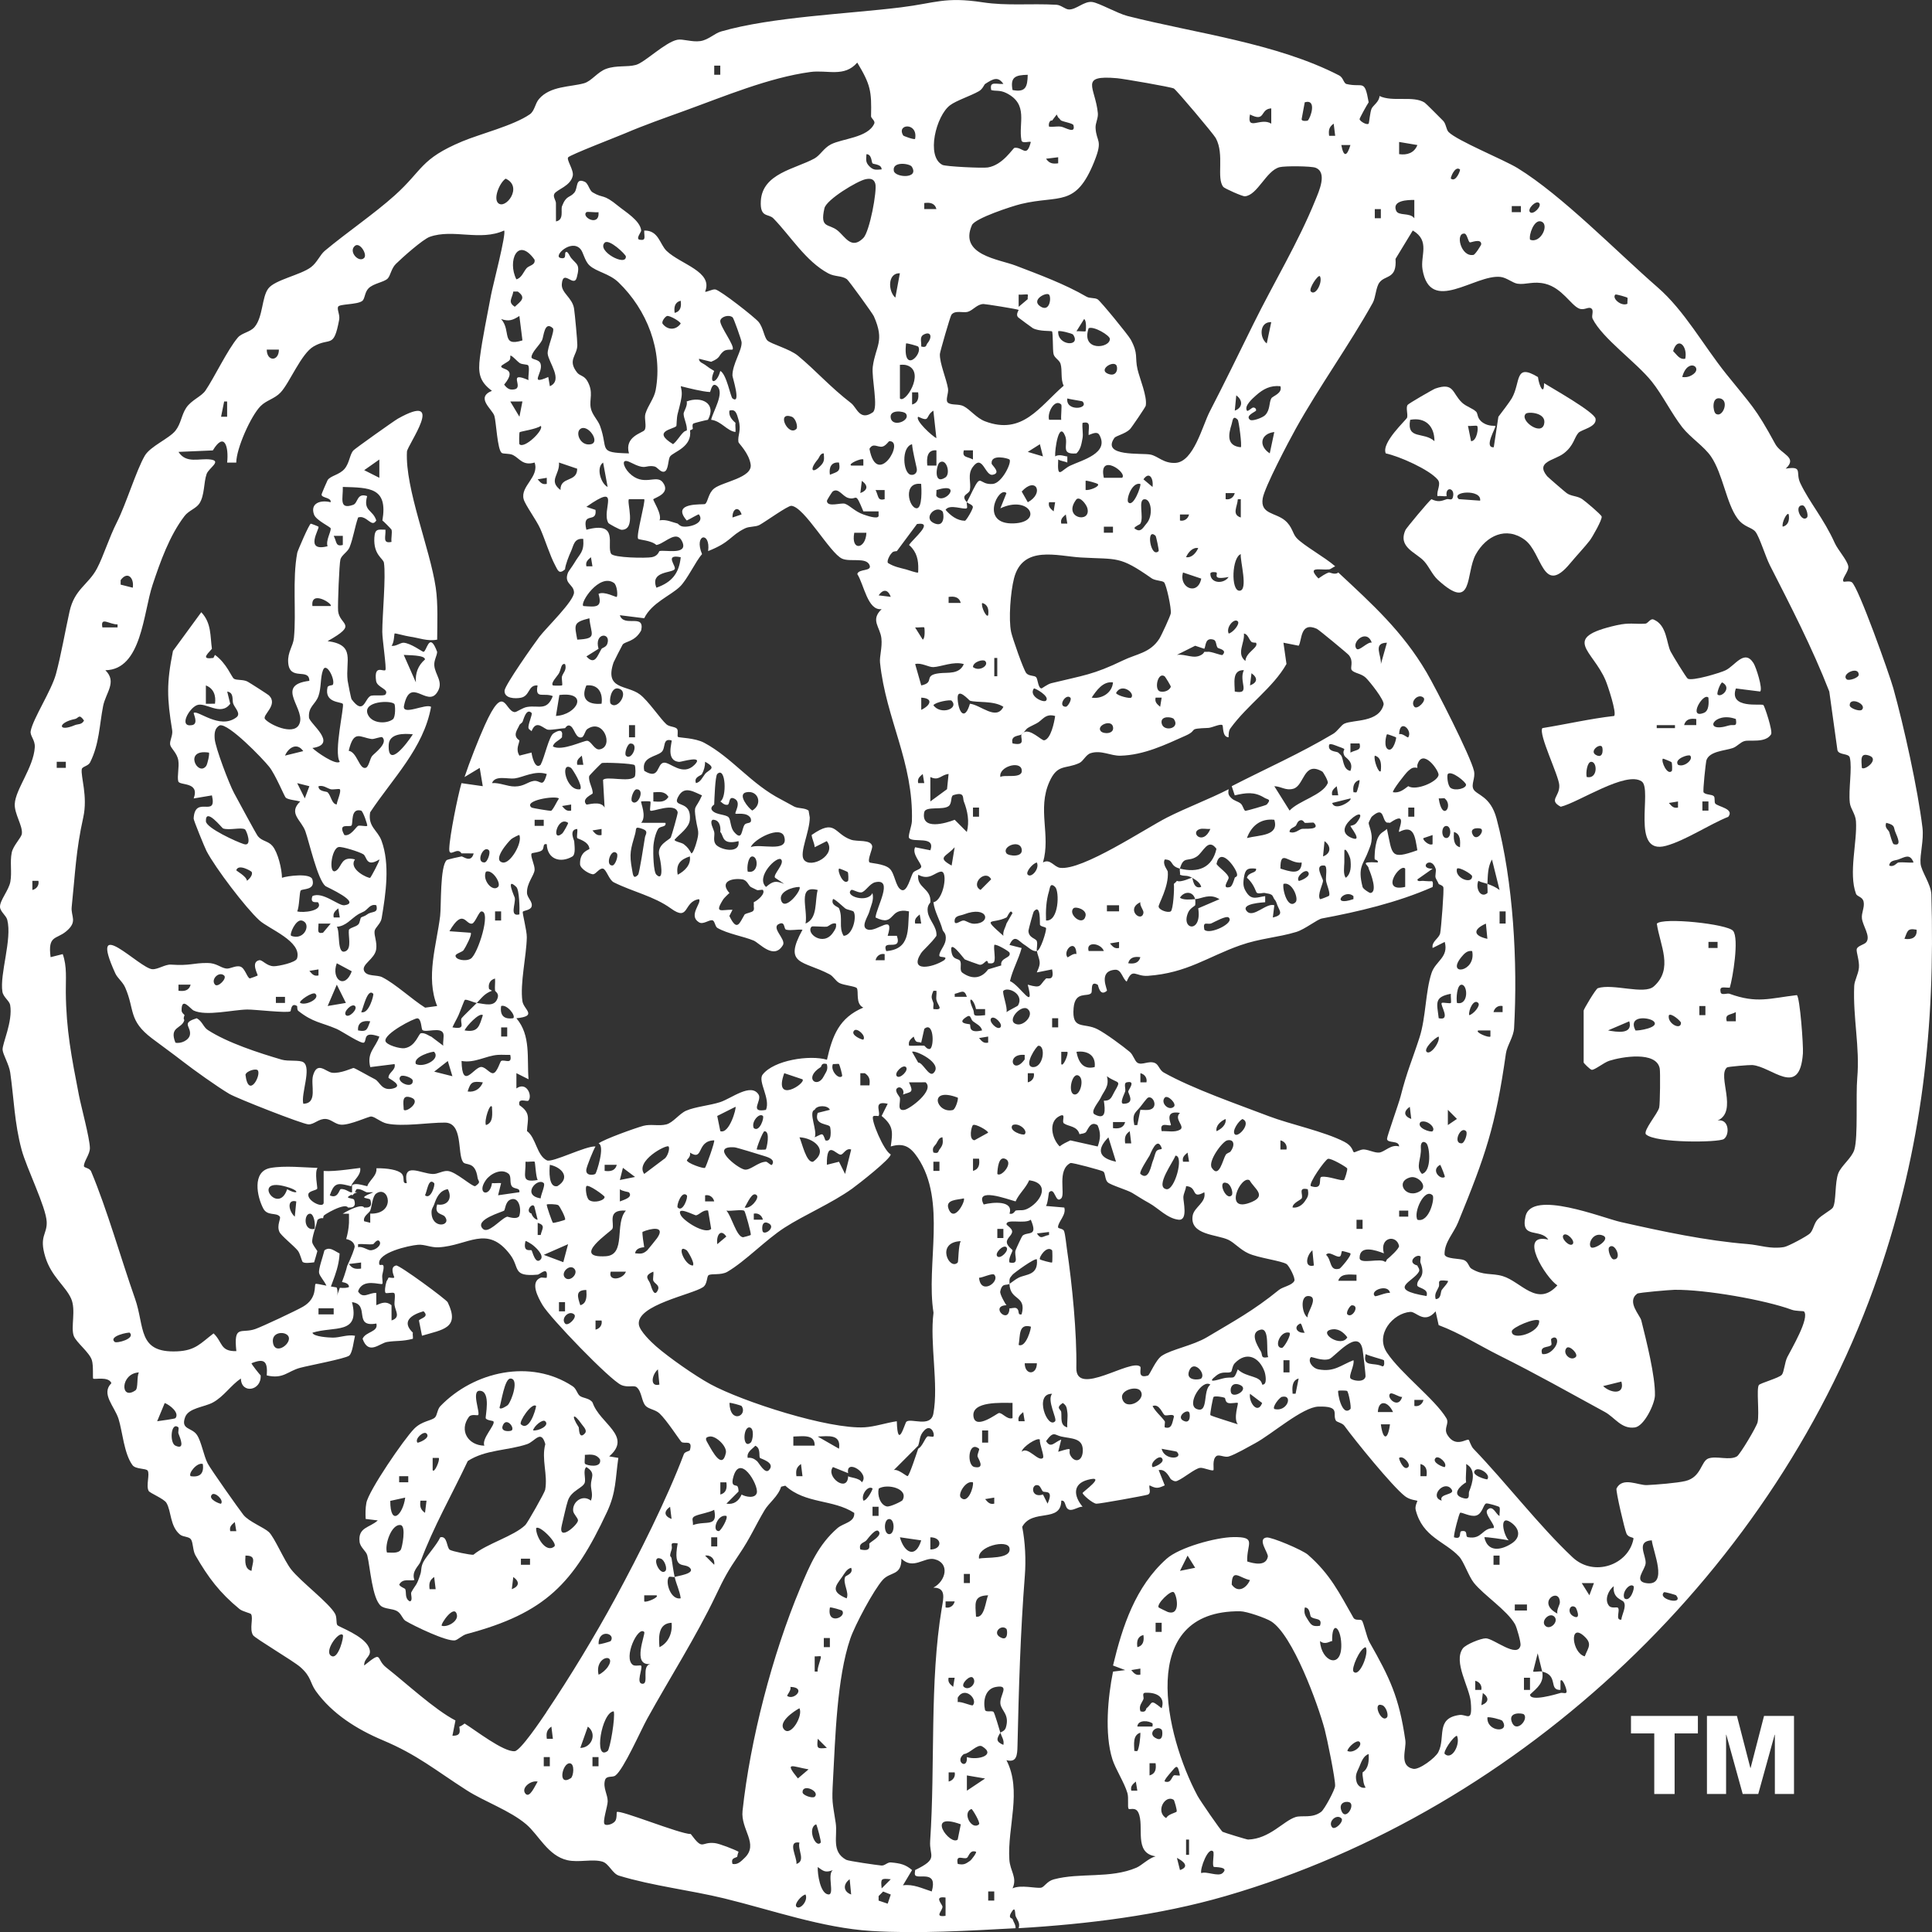 <?xml version="1.0" encoding="UTF-8"?>
<svg id="_레이어_1" xmlns="http://www.w3.org/2000/svg" version="1.1" viewBox="0 0 980 980">
  <rect x="0" y="0" width="980" height="980" fill="#333333" stroke="none"/>
  <!-- Generator: Adobe Illustrator 29.8.2, SVG Export Plug-In . SVG Version: 2.1.1 Build 3)  -->
  <defs>
    <style>
      .st0 {
        fill: #fff;
      }
    </style>
  </defs>
  <path class="st0" d="M979.67,453.72c-.15-5.18-5.09-11.68-5.47-15.64-.45-4.73,1.74-11.74.96-18.26-2.35-19.47-9.45-51.59-14.78-70.7-1.98-7.09-17.79-51.5-21.04-53.78-1.22-.85-3.92-.05-4.2-.32-1.31-1.27,2.88-5.16,2.38-7.85-.58-3.11-5.24-8.17-6.83-11.69-5.66-12.55-12.86-20.6-17.52-30.46-2.54-5.39,1.61-8.71-7.38-7.31,6.36-5.84-2.41-7.2-5.29-12.49-10.26-18.83-11.92-19.36-24.84-35.49-11.85-14.79-21.09-32.02-34.87-44.01-20.95-18.25-48.34-46.51-70.99-60.44-6.9-4.24-30.71-13.91-35.01-18.31-1.26-1.29-1.26-4.19-2.77-5.7-1.52-1.52-8.74-8.83-9.37-9.22-5.81-3.7-16.2-.15-22.91-3.35-.01,2.75-3.21,4.8-3.95,6.29-.85,1.72-1.27,7.47-1.56,7.74-.97.89-4.54-1.3-4.58-2.31-.02-.48,3.66-7.14,4.6-8.53-2.13-12.17-2.8-7.26-11.25-9.28-1.45-.35-1.6-3.25-3.69-4.33-31.77-16.43-73.27-21.47-107.41-30.17-5.01-1.28-14.28-6.55-17.76-7.08-4.22-.64-8.14,3.94-12,3.77-1.84-.08-3.94-2.25-6.24-2.38-13.38-.75-25.03.64-37.39-1.24-19.27-2.94-23.9.37-41.45,2.54-27.37,3.38-65.51,4.82-91.24,12.23-3.46,1-6.44,4.29-10.61,4.9-4.22.61-8.93-1.25-11.67-.67-6.29,1.32-16.49,11.55-21.02,12.76-4.56,1.22-9.75.08-15.02,1.97-4.4,1.57-7.44,6.25-11.23,7.32-6.94,1.95-17.19,1.3-22.89,8.02-2.02,2.38-2.16,6.02-4.64,7.74-8.24,5.71-25.35,9.99-34.2,13.71-21.52,9.02-19.85,14.43-34.38,27.47-10.42,9.35-24.15,18.65-35.37,28.02-2.52,2.11-3.91,5.99-7.09,8.37-5.33,3.99-18.3,6.36-21.63,10.83-3.3,4.42-2.64,14.28-6.89,19.42-2.23,2.7-6.47,3-8.52,5.4-5.22,6.11-11.93,20.28-16.43,26.89-2.09,3.08-7.13,4.79-9.78,8.77-2.43,3.65-2.6,8-5.44,11.58-3.17,4-12.74,7.91-15.54,12.68-4.23,7.19-9.57,24.67-14.05,33.53-4.28,8.47-6.94,17.53-10.25,23.76-4.37,8.21-11.35,10.35-13.88,21.72-2.19,9.82-4.31,22.16-6.88,31.68-2.34,8.63-11.69,22.7-12.84,29.03-.44,2.44,2.32,4.44,2.08,8.21-.65,10.3-9.76,21.23-10.16,28.71-.27,4.99,4.07,11.05,3.61,15.1-.24,2.07-4.41,5.98-5.15,9.63-.99,4.83.18,9.85-.7,14.78-.76,4.27-5.41,9.52-5.24,12.77.12,2.43,3.1,4.27,3.68,6.54,2.54,9.9-3.93,27.54-2.46,36.48.45,2.73,3.58,4.63,3.93,6.73,1.43,8.43-4.1,19.72-3.84,22.74.21,2.43,3.29,7.46,3.87,11.51,1.88,13.14,2.14,25.69,5.77,39.13,2.57,9.53,12.4,29.05,12.73,36.6.29,6.46-4.01,7.12-.67,17.91,3.07,9.91,10.21,14.64,13.05,20.99,2.6,5.81-.28,14.59,1.36,18.97,1.23,3.27,7.91,8.28,9.17,12.26.89,2.8.34,9.06.67,9.39.59.58,7.84-1.3,9.24,2.31-5.44,5.39,1.58,11.7,3.62,18.1,1.97,6.18,2.77,17.67,7.09,23.49,1.59,2.14,6.82,1.54,7.67,2.75,1.24,1.77-.94,7.72.53,10.33.63,1.11,7.72,3.9,9.01,6.05,2.54,4.24,1.73,11.74,6.84,16.04,1.55,1.31,4.56.98,5.58,2.44,1.19,1.71.89,5.7,2.32,8.17,6.5,11.28,12.3,18.96,22.32,27.19,1.61,1.32,5.53,2.05,5.87,2.6,1.26,2.04-.95,7.45.98,10.65.96,1.59,20.42,13.05,24,16.19,5.69,4.99,4.85,7.97,7.9,12.21,8.28,11.51,20.76,19.35,33.87,24.88,17.67,7.45,26.48,15.06,42.62,25.4,9.02,5.78,21.93,10.24,30.21,17.28,6.34,5.39,11.01,15.98,20.89,18.2,5.8,1.3,12.73-.77,17.79.74,3.28.98,5.02,6.07,8.36,7.1,16.9,5.17,36.38,7.39,53.36,11.53,24.12,5.89,49.91,15.01,74.64,16.53,23.62,1.45,49.33-.11,73.18-1.4.09-1.76-1.07-3.16-1.54-4.65-.15-.48-2.36-.3-.78-3.1,2.45-4.33,1.95.54,2.33,1.55.68,1.87,2.49,3.37,1.54,6.19,34.64-2.03,71.23-6.51,104.96-16.3,150.9-43.8,280.11-166.54,331.18-315.19,22.15-64.47,28.81-125.66,26.83-192.81v-.05h0ZM16.42,451.44v-4.64h3.06c.48,2.14-.83,4.12-3.06,4.64ZM944.39,360.06c-1.03.96-6.12-.72-6.14-2.31-.05-4.62,9.08-.43,6.14,2.31ZM942.83,342.26c-.02,1.59-5.11,3.27-6.14,2.31-2.94-2.75,6.18-6.93,6.14-2.31ZM914.29,256.33c1.59.02,3.26,5.13,2.31,6.16-2.74,2.95-6.91-6.2-2.31-6.16ZM907.33,260.96c.42,2.76-.09,5.43-3.06,6.19-.63-2.01,2.31-7.79,3.06-6.19ZM872.58,202.11c4.82,1.09,1.14,10.19-2.28,7.73-1.39-1-2.3-8.76,2.28-7.73ZM857.91,190.46c-1.53.82-2.92,1-4.61.78,2.84-10.5,11.39-4.4,4.61-.78ZM854.84,181.96c-2.9.59-4.21-1.97-6.16-3.89,2.3-7.71,7.49-2.54,6.16,3.89ZM819.34,149.45c.36-.37,5.96,1.32,6.16,1.57.24.3-.1,2.11,0,3.07-3.09,1.5-7.98-2.76-6.16-4.63h0ZM776.1,121.56c-.62-2.76,2.06-10.05,5.37-9.28,4.91,1.15.06,11.56-5.37,9.28ZM780.72,102.99c1.57,1.56-3.01,6.22-4.62,4.63-1.57-1.56,3.01-6.22,4.62-4.63ZM766.84,104.54h4.62v3.08h-4.62v-3.08ZM742.9,118.5c1.25.14,1.77,3.9,2.63,4.44.42.27,5.83-2.27,5.82.94,0,.43-3,5.22-3.93,5.41-6.45,1.27-9.38-11.32-4.52-10.79ZM740.58,85.96c.31.25-2.05,6.77-4.63,4.62-.31-.25,2.05-6.77,4.63-4.62ZM709.71,72.01l9.25,1.56c-1.54,3.99-5.19,5.22-9.26,4.62v-6.18h.01ZM717.41,101.43v9.3c-2.21-3.11-8.06-.99-9.24-3.89-2.15-5.25,6.02-5.46,9.24-5.41ZM697.36,106.08h3.07v4.63h-3.07v-4.63ZM685,73.57c-1.77,5.88-3.46,6.26-4.62,0h4.62ZM676.51,62.72l.76,6.18h-3.07c-.37-2.86-.06-4.51,2.32-6.18h-.01ZM661.84,51.88c6.28-1.8,3,7.87,1.51,9.28-.13.13-3.26.59-3.09-.79l1.57-8.49s.01,0,.01,0ZM634.05,58.07c8.11,4.13,4.91-2.78,10.79-3.09v7.74c-5.35-3.39-12.52,4.05-10.79-4.64h0ZM533.68,61.16l2.33-3.07.76,1.52c.6.34,1.08,1.34,1.54,1.55,1.75.78,5.94,1.41,6.19,2.34,1.22,4.67-4.05,1.18-6.19.76-.37-.03-.69-.06-1-.1-1.64-.06-3.56.31-5.17.09-.47-1.47.42-3.5,1.54-3.09ZM536.76,79.76v3.08c-2.85.37-4.5.06-6.16-2.32l6.16-.76ZM555.09,81.87c4.53-11.25,1.02-9.63.63-17.03-.12-2.39,1.41-4.87,1.16-7.46-1.26-13.13-9.82-19.44,9.81-17.7,3.21.28,27.49,4.47,28.75,5.22,1.41.84,20.13,23.09,21.25,25.14,4.59,8.39.15,20.3,3.85,24.8.63.76,9.66,4.84,10.94,4.73,6.44-.57,10.75-13.02,17.6-14.77,2.68-.69,15.97-.57,18.19.27,6.23,2.36,1.7,12.1-.03,16.38-8.74,21.61-21.23,42.13-31.47,62.91-7.63,15.48-14.62,29.87-22.13,44.4-3.72,7.19-8.15,25.54-17.39,26.04-6.09.33-8.78-3.43-12.7-4.22-4.45-.9-25.02,1.23-18.3-8.41.8-1.15,5.47-2.03,7.91-4.45.79-.78,7.88-11.2,8.01-11.9.88-4.62-3.1-13.87-4.17-18.5-1.43-6.22.54-7.77-3.46-15.11-1.27-2.33-15.36-19.55-16.79-20.39-1.53-.9-3.98-.37-5.61-1.32-10.97-6.39-23.87-11.15-35.96-15.78-8.48-3.25-28.86-5.34-22.17-20.52,1.54-3.5,20.49-9.67,24.91-10.73,19.61-4.71,27.7,1.95,37.17-21.57v-.03h0ZM664.93,147.88c-1.33-1.35,3.78-8.89,4.61-7.74,1.51,2.87-2.16,10.22-4.61,7.74ZM651.03,326.01l7.72,1.53c1.73-2.59.61-12.42,9.21-8.58.96.43,15.58,12.53,16.24,13.35,2.64,3.24.46,6.35,1.48,7.62,1.26,1.58,4.84,1.67,7.09,3.83,1.96,1.88,9.63,11.46,9.05,13.67-2.4,9.19-15.18,7.53-19.88,9.63-1.63.73-3.48,3.85-5.67,5.16-17,10.12-33.95,17.56-51.49,26.57l1.54,4.65c5.75-1.33,9.9-1.95,15.02,1.21,1.72,1.06,3.72.57,1.21,3.46-.37.42-10.16,3.17-10.72,3.18-.97.01-1.25-2.79-2.61-3.79-1.37-1.02-3.17-1.33-4.45-2.52-1.67-1.55-1.92-2.36-1.54-4.65-9.65,4.95-21.6,9.45-31.24,14.35-11.16,5.68-43.04,27.03-54.27,25.52-3.11-.42-5-4.82-8.67-2.71,4.03-13.93-2.98-26.91,3.24-40.89,4.14-9.31,8.13-6.29,15.18-9.55,2.13-.99,3.26-4.23,5.81-5.02,5.39-1.67,10.08,1.43,15.06,1.3,11.82-.31,22.59-5.47,33.16-10.22,6.67-3,.23-3.44,11.43-3.88,1.82-.07,6.17-2.28,7.13-1.39.57.52-.2,6.04,3.14,6.14,0-1.52.03-3.32.94-4.56,8.7-11.97,21.6-20.54,28.42-32.61l-1.54-10.83v.03h0ZM695.81,325.97c-2.12-.55-6.42,4.59-7.71,3.12-2.83-3.22,5.12-10.46,7.71-3.12ZM714.33,391.04c1.6-1.36,2.3-1.98,4.63-1.55.06-.54-.13-1.13,0-1.55,2.68-8.87,11.16,3.13,10.74,5.24-.7,3.51-11.55,8.1-15.37,5.6-2.32,1.75-4.51,3.6-7.72,3.08-.7-.57,6.28-9.59,7.72-10.83h0ZM709.71,372.45c.23-8.38,7.01-1.95,4.61,1.56-.3.43-2.99-2.28-4.61-1.56ZM722.05,353.88c1.66,1.48-3.16,6.29-4.62,4.63-2.33-2.65,2.01-6.96,4.62-4.63ZM762.19,510.3v3.08h-4.62c.52-2.24,2.49-3.55,4.62-3.07h0ZM760.66,468.47v-6.18h3.07v6.18h-3.07ZM754.48,448.35c-.06,1.2.24,4.44,0,4.65-3.26,2.76-6.2-2.07-4.61-6.2,1.45.8,3.12,1,4.62,1.55.21-4.18.11-8.64,2.31-12.38l3.85,15.48c-2.16-1.58-3.7-2.2-6.16-3.1h-.01ZM715.42,597.2c3.74-.98,8.97,4.32,5.14,6.84-7.14,4.71-13.39-4.68-5.14-6.84ZM715.11,561.41l.75,6.19c-3.75-1.41-4.12-3.79-.75-6.19ZM720.72,582.17c-.22-3.02,1.49-3.64,2.86-2.18,1.63,1.73,2.81,14.12-2.3,15.46-3.48-3.64-.15-7.61-.56-13.28ZM714.33,614.07v3.08h-4.62v-3.08h4.62ZM719.71,645.09c.74-1.33-.75-2.62-.74-3.15-5.76-1.54-.37-6.18,1.54-4.64.35.28-.27,2.36,0,3.09,3.05,7.91-1.79,7.72-1.65,11.52.06,1.56,6.12,1.53,4.73,5.51-20.59-3.45-6.71-7.21-3.88-12.33h0ZM718.98,618.71c-2.17-3.69,3.6-16.4,7.7-12.38,1.24,1.22-1.63,14.08-7.7,12.38ZM726.68,573.79c-.81.83-8.46-1.7-6.16-4.63,3.09-1.5,7.98,2.76,6.16,4.63ZM723.61,533.52c-1.48-1.54,3.98-7.02,6.15-7.73.86,2.79-4.25,9.71-6.15,7.73ZM734.41,649.7c.67.48-2.57,3.78-3.09,4.63-.73,1.21-.15,4.48-3.07,4.65-.82-2.81.72-4.2,1.53-6.19.89-2.19-1.75-3.94,4.63-3.08h0ZM730.55,590.84c.54.93,2.57,5.97,2.31,6.17-2.16,1.7-7.39-3.55-2.31-6.17ZM729.78,516.5c-.84-7.55-2.59-10.73,6.15-12.4-.15,1.25.33,4.31.01,4.64-.44.47-4.14-.45-4.63.01-.99.92,4.97,9.23-1.53,7.74h0ZM733.63,425.09c-2.74-.03-2.63-6.16,0-6.13,2.74.03,2.63,6.16,0,6.13ZM739.02,567.57l-4.6,3.12v-7.74l4.6,4.61h0ZM741.35,499.49c3.3.01,3.65,10.65-2.31,9.25-.45-2.23-.04-9.26,2.31-9.25ZM737.51,422.02c3.51.93,3.21,4.86,3.06,7.74-3.51-.93-3.21-4.86-3.06-7.74ZM743.66,573.8c.96,1.03-.72,6.14-2.31,6.16-4.6.05-.43-9.11,2.31-6.16ZM741.29,485.45c1.35-1.65,3.01-3.48,5.46-3.02,2.19,10.77-13.5,12.87-5.46,3.02ZM749.84,508.76c1.28,1.36-2.51,5.77-4.61,6.19-.43-2.67,2.38-8.57,4.61-6.19ZM753.72,468.49l.75,7.73c-6.89-1.5-7.72-4.61-.75-7.73ZM749.85,522.7h6.16v3.07c-.85.84-8.03-2.23-6.16-3.07ZM746.77,422.77c-1.17-3.27,4.04-2.82,4.61-2.29,1.62,1.5-2.9,7.07-4.61,2.29ZM746.73,444.48c.09,4.34-9.02.96-7.68-3.86,1.05-1.05,7.66,2.82,7.68,3.86ZM735.84,399.67c-1.61-1.13-1.98-6.5-1.43-7.07,1.85-1.91,9.14,4.05,9.23,5.41.12,1.91-5.38,3.36-7.8,1.66ZM729.78,405c.95.08,2.77-.25,3.06,0,4.53,3.71-1.24,12.19-3.06,0ZM732.1,449.92c.5,1.09-1.11,21.27-1.57,23.42-.59,2.77-4.46,4.15-3.84,7.53l6.15-3.09c2.09,7.85-4.64,9.64-6.68,15.74-3.11,9.28-2.87,22.61-6.08,32.62-3.68,11.44-6.41,17.27-9.62,29.94-.93,3.66-6.97,20.48-6.9,21.62.16,2.43,6.12.51,6.13,3.84-4.02-1.32-7.39,2.85-10.1,3.09-2.33.21-5.04-1.35-7.71-1.57-1.8-.15-4.71,1.7-5.16,1.39-.66-.46-.6-3.1-4.78-5.26-10.22-5.3-27.54-8.88-38.3-12.99-15.92-6.08-38.55-13.88-53.32-22.16-2.24-1.26-2.56-4.07-4.56-4.87-3.2-1.27-6.47,1.37-8.83-.11-1.34-.84-2.11-4.03-3.88-5.51-3.77-3.14-12.22-9.36-16.35-11.48-6.97-3.58-13.14.72-12.11-10.86.78-8.71,7.02-5.33,8.91-7.45.87-.97-.8-6.59,3.32-4.26.28.16.99,6.29,4.65,3.06.51-.45-4.78-9.98,4.14-10.66,3.28-.25,3.71,4.54,5.9,6,3.07-7.32,4.32-2.46,10.8-2.92,19.89-1.43,30.3-9.68,46.78-15.48,10.16-3.58,19.09-3.93,28.46-6.78,4.38-1.33,10.59-6.39,13.02-6.84,17.86-3.33,38.17-8.01,56.12-15.95.29-1.8.16-2.61-.27-2.95-.88.09-2.09.05-3.56-.08-.26-.01-.52-.03-.8-.07-1.04-.16-3.14.68-3.08-.77l7.71-5.43c-7.56.17-.89-7.14,1.54,0,.4,1.16-.42,3.61,0,4.65.43,1.06,1.12,2.04,1.54,3.1.11.26,1.87.57,2.32,1.57v-.03h.01ZM705.08,706.99c.98-1.02,4.71,1.95,6.17,1.56-1.91,6.49-8.07.42-6.17-1.56ZM714.33,744.15c-2.36,2.39-4.93-4.37-4.62-4.62,1.9-1.54,6.08,3.14,4.62,4.62ZM706.61,716.26h-7.71c.39-6.67,5.33-5.33,7.71,0ZM705.06,722.48c-1.05,8.21-3.57,8.21-4.62,0h4.62ZM701.19,693.07c-4.47-2.23-10.11.65-8.47-6.21,1.59.92,8.91,2.76,9.26,3.11.12.12.59,3.27-.79,3.1h0ZM685.03,699.17c-1.03-1.38,2.2-6.86,1.5-9.21-6.55,2.59-9.82,6.12-17.74,4.64-3.16-.59-5.59-4.21-3.85-6.19.33-.38,5.68,2.16,9.32.95,2.65-.88,14.85-16.16,16.89-4.8.3,1.69,1.66,13.1,1.49,13.77-.84,3.32-6.85,1.87-7.61.85h0ZM684.99,714.72c-4.41,4.28-6.7-8.82-6.16-9.27.18-.15,3.96-.21,4.48.12.73.45,2.3,8.55,1.68,9.16h0ZM663.36,668.26c-2.72-.98-4.48-11.59.77-10.82,5.04.73-1.78,9.2-.77,10.82ZM651.03,696.14v-6.18h3.07v6.18h-3.07ZM646.4,714.72c-1.15-1.11,2.61-5.9,3.87-6.18,5.81-1.29,2.74,7.87-3.87,6.18ZM650.25,683.72c-4.33.09-.96-9.04,3.85-7.71,1.04,1.05-2.81,7.68-3.85,7.71ZM648.71,654.33c-12.95,10.54-22.93,15.87-36.38,23.91-7.25,4.33-17.94,6.14-22.99,9.47-3.17,2.09-6.11,9.74-7.02,10.02-5.84,1.81-3.09-3.72-3.95-4.51-4.69-4.33-32.64,15.69-32.4.67.29-17.74-2.09-42.19-4.77-60.27-.37-2.53-.8-7.21-1.44-9.13-.47-1.4-3.05-1.2-3.08-1.97-.08-2.72,4.35-6.27,3.17-10l-9.28-.8c.98-1.33,1.33-6.7,1.58-6.95,3.05-3.01,3.11,6.14,6.15,3.1,2.24-2.24-2.28-14.35,4.66-17.92.77-.39,15.98,3.77,16.67,4.28,1.16.86.75,4.11,2.26,5.49,1.6,1.46,9.88,3.86,12.44,5.39,3.28,1.97,4.77,3.05,8.61,5.17,4.59,2.54,9.17,7.79,14.88,8.41,4.97.54,2.29-9.38,2.43-11.46.13-1.97,1.23-3.63,1.39-5.56,6.08.27,2.28,6.94,9.24,3.09,1.17,5.26-5.21,7.46-5.92,11.95-1.54,9.83,12.3,9.4,18.14,12.19,3.07,1.47,5.9,4.92,10.14,6.87,5.02,2.31,16.6,3.72,19.32,5.4,1.28.78,4.65,7.2,3.98,8.55-1.16,2.34-5.79,2.95-7.82,4.6h0ZM627.86,694.6c-2.26,6.24-1.98,3.18-7.72,4.65-2.89.74-8.59,2.7-3.09-1.55,3.28-2.54,5.71-.77,7.44-1.88.42-.27.6-3.04,1.82-4.31,6-6.29,12.43-3.12,15.11,4.21.46,1.26,1.64,6.96-1.19,6.61-.8-4.79-7.87-3.38-12.38-7.73h.01ZM640.22,711.67c-2.27,6.06-6.91-.36-6.16-4.67l6.16,4.67ZM627.86,722.47c-2.1-.73-13.39-4.12-13.9-4.65-.32-.34,1.28-8.92,1.62-9.23.62-.57,4.4-.1,5.67.47.36.16.22,2.03,1.56,2.54,1.5.57,4.54-.34,5.06.05.44.34-2.37,7.76-.01,10.82h0ZM603.17,695.39c2.21-5.97,8.69,1.3,6.15,3.85-.66.67-8.13,1.49-6.15-3.85ZM600.87,720.91c-4.76-1.71.79-6.24,2.28-4.62.53.57.97,5.79-2.28,4.62ZM613.97,702.36c-4.05,2.83-.76,14.77-6.93,12.36-5.54-2.16,2.78-15.47,6.93-12.36ZM624.78,706.98c-1.16-1.17-.72-6.27,3.84-4.62,5.32,1.92-1.81,6.67-3.84,4.62ZM639.47,685.35c-1.75-2.9-5.8-9.57,0-10.88,4.8-1.08,2.58,11.39,3.83,13.92-4.13.87-2.65-1.1-3.82-3.05h-.01ZM590.81,720.93c-1.84-2.65-4.72-4.79-6.18-7.73,3.55-1.37,4.9,3.93,6.18,4.63,1.01.56,4.63-1.01,4.66.8-.91,3.23-.99,6.45-4.65,5.4-.25-.9.29-2.67,0-3.09h0ZM589.25,739.52c2.38,2.37-4.36,4.95-4.61,4.64-1.54-1.91,3.13-6.1,4.61-4.64ZM589.26,734.88c1.41.35,7.45,1.26,7.72,1.55,3.6,3.82-6.5,4.46-7.72-1.55ZM569.2,709.27c-.99-4.28,7.33-6.38,9.25-3.82,3.48,4.63-7.65,10.75-9.25,3.82ZM536.77,736.4l1.54-6.18c-3.53,1.29-5.28,4.7-7.69.77,3.86-5.35,4.23-3.1,7.69-2.32,5.18,1.16,10.93.63,10.94,6.96,0,5.74-4.18,6.58-6.3,2.6-1.59-2.99,2.59-4.49-6.18-1.83ZM496.62,790.61c-1.24-6.18,14.48-9.97,15.43-5.39,1.23,5.95-12.16,4.52-15.43,5.39ZM508.22,830.87c-5.6-2.14-.4-7.32,2.29-4.62.46.46.99,5.88-2.29,4.62ZM449.83,764.14c-3.42-.79-4.9-5.84-4.1-9.07,4.46-2.68,15.36.06,12.06,5.91-.3.54-6.36,3.52-7.96,3.15h0ZM451.07,778.2c-2.92,0-2.92-7.68,0-7.68s2.92,7.68,0,7.68ZM436.41,785.96c-1.02-3.37,2.04-3.35,3.08-4.64,1.28-1.58,4.73-6.18,6.17-4.64,2.05,2.2-3.48,5.03-4.62,6.19-.56.57,1.7,4.46-4.62,3.09h-.01ZM402.42,733.31v-4.63c4.27-.02,11.04-1.48,10.81,4.63h-10.81ZM407.05,748.79h-3.07c-.37-2.86-.06-4.51,2.32-6.18l.76,6.18h-.01ZM360.25,702.06c-7.59-4.13-20.8-13.36-27.34-19.04-2.6-2.26-8.41-7.84-8.85-11.13-1.34-9.94,27.04-15.22,32.55-18.99,2.32-1.59,1.78-5.39,2.83-6.07,1.47-.96,6.31.15,9.5-1.71,9.19-5.38,19.42-16.21,29-22.39,10.04-6.48,23.91-12.34,34.31-19.79,3.18-2.28,19.98-15.44,19.53-17.41-3.41-1.63-10.2-17.67-8.88-19.24.51-.61,2.65-.04,2.76-.23.06-.19.13-.35.19-.48.56-2.36-2.77-7.34,4.44-5.7l-3.09,6.18c6.09,5.06,5.66,8.04,4.64,15.48,6.56-1.95,9.95.13,13.66,5.66,14.84,22.14,4.1,54.03,8.02,78.69-1.98,15.52,2.67,36.28-.07,51.17-1.34,7.31-11.39,2.09-13.69,4.1-.82.72-4.42,14.9-4.86-.24-5.19.75-11.06,2.75-16.22,3.07-18.31,1.11-62.1-13.03-78.45-21.93h.02ZM352.6,768.99c2.43-1.1,7-1.68,9.67-3.14,1.94,9.06-4.04,5.32-10.79,7.73.24-2.12-1.16-3.56,1.12-4.59h0ZM368.2,736.96c-1.82,8.79-6.75-.58-8.96-4.49-1.06-1.88-2.19-3.4.76-3.81,3.19-.45,8.87,5.03,8.2,8.3h0ZM368.45,751.91c.4,2.89,0,5.36-3.06,6.19v-6.19h3.06ZM362.27,793.72l-4.62-4.63c2.92-.51,5.14,1.81,4.62,4.63ZM360.75,784.42v-4.63h3.07v4.63h-3.07ZM368.45,768.94c1.04,1.08-2.83,7.69-3.85,7.71-3.74.04-.6-8.84,3.85-7.71ZM368.46,762.73l6.18-6.18c-.1-.09.13-1.39-.54-2.58-.52-.92-3.34.45-2.31-4.02,3.18-13.75,13.14,3.29,12.1,7.3-.8,3.08-5.85,1.99-7.7.85-1.49,3.33-3.93,5.21-7.72,4.63h0ZM370.01,711.64c.32-.33,5.98,1.29,6.16,1.55,3.29,4.85-5.83,9.4-6.16-1.55ZM380.04,724.05c2.82.02,1.86,6.77.75,7.71-4.19,3.54-3.97-7.73-.75-7.71ZM383.9,741.06c-1.41-1.18-2.75-1.79-4.63-1.57-.58-2.97,2.08-4.23,3.86-6.15,2.87,1.26,1.72,5.16,2.32,6.16.23.4,8.16,2.37,4.62,6.19-2.09,2.26-5.12-3.77-6.17-4.64h0ZM345.29,810.74c-5.12,1.04-7.93-8.26-6.03-10.76.41-.54,2.28.18,2.95-.07-.48-2.12-1.21-6.89-1.54-9.29-.25-1.78-1.53-.04,0-4.65.68-2.04-1.63-3.82,3.08-3.09-2.58,14.09,3.28,9.52,6.18,12.4,2.98,2.97-6.21,4.07-7.72,4.62.87,3.85,2.59,7.05,3.08,10.83h0ZM326,854.09c-3.77.06.27-8.06-.82-9.22-.31-.33-3.04.43-4.15-.34-5.06-3.56,2.6-19.99,5.74-16.72.89.93-6.52,17.36,3.09,16.24-4.63,1.1-.58,9.99-3.85,10.04h0ZM326.78,812.29v-3.08h6.16c1.87.85-5.31,3.92-6.16,3.08ZM335.24,790.63c1.99.75,3.28,5.15,2.33,6.17-2.92,3.15-7.7-8.21-2.33-6.17ZM339.9,764.3l.75,6.19c-3.75-1.41-4.12-3.79-.75-6.19ZM340.66,823.15c.55,4.98-1.5,10.14-6.15,12.38-.46-5.24-.63-12.1,6.15-12.38ZM334.48,702.33c-4.98,1.34-3.87-5.01-.76-7.73l.76,7.73ZM307.31,637.22c-18.16,1.11,2.69-12.57,3.31-13.88,1.27-2.64-3.1-9.97,6.88-9.26-5.95,6.4.35,22.49-10.19,23.14ZM317.5,645.05c-1.49,4.08-9.26,5.05-7.71,0h7.71ZM302.08,674.46v-4.64h3.06c.48,2.14-.83,4.12-3.06,4.64ZM297.44,601.68c1.01-1.17,9.17,4.81,9.23,5.41.17,1.83-5.33,3.39-7.8,1.66-1.58-1.11-2-6.41-1.43-7.07h0ZM294.36,662.07c-1.4-4.3-2.62-7.72,3.06-7.73.18,2.89.44,6.8-3.06,7.73ZM306.7,593.92v-3.08h6.17c-.83,3.09-3.29,3.48-6.17,3.08ZM314.43,609.42v-6.19c1.16,1.04,4.46,1.38,4.61,1.57,2.11,2.58-2.42,3.73-4.61,4.63h0ZM314.42,598.56l1.55-6.18,6.16,4.63-7.72,1.55h.01ZM303.61,579.99c3.46,1.2-1.02,14.92-1.61,15.44-.7.61-5.12,1.25-4.58-2.27.27-1.73,3.64-10.1,4.65-11.62-4.8-.44-21.92,8.38-24.66,7.05-5.2-2.51-5.48-11.49-10.1-14.86.28-6.1,2.16-9.05-3.82-13.12-1.04-4.1,3.88-1.53,4.58-2.34,2.09-2.41-.9-9.9-6.13-6.16v-7.75l6.16,3.09c-.88-10.64,1.3-22.21-6.17-30.95,11.04-1.11,3.66-4.41,3.06-8.64-1.29-9.09,2.05-22.85,2.23-32.41.06-3.39-2.4-12.46-2.02-12.99.42-.59,3.9-.75,4.44-2.59.74-2.49-2.25-4.38-2.33-6.98-.16-4.94,3.59-8.73,3.86-11.58.23-2.44-2.38-7.22-1.49-8.39.31-.4,3.7-.5,5.13-1.53,1.53-1.1.19-3.72,2.54-3.16.26,7.61,6.85,9.74,12.92,6.26,1.91-1.1,1.06-5.88.99-7.82-.02-.45-2.83-5.88,1.53-6.19.3,1.33-.39,3.79.02,4.64.19.39,5.85,1.56,6.18,5.45.04.49-4.99,1.14-4.77,7.76.08,2.51,5.36,5.37,6.79,5.11,1.4-.25,3.09-3.19,4.84-2.84,1.72.34,3.03,5.72,5.5,6.96,9.59,4.79,20.41,7.05,28.91,13.21,9.6,6.96,6.17-3.47,14.3-4.68,1.62,1.74-5.67,8.31,0,11.74,2.14,1.3,4.89-1.29,6.73-1.03,1.35.19,1.34,3.15,2.6,3.88,5.28,3.03,13.29,4.28,18.38,6.41,2.96,1.24,10.29,10.07,14.86,2.29,1.78-3.03-6.68-9.09-1.62-10.88,2.88-1.03,1.93,2.76,3.3,3.08,2.5.58,5.61-.29,8.25.02-9.93,18.04.32,15.55,13.73,22.61,1.95,1.02,3,3.32,4.9,4.37,2.19,1.21,8.31,1.67,8.94,2.67,1.08,1.72-.84,7.91,3.28,9.84-12.23,5.17-15.65,14.14-18.44,26.46-8.67-2.58-26.98.18-32.63,7.54-2.61,3.39,4.1,12.13,1.69,17.89-8.87,1.61-1.84-4.66-3.74-7.75-3.8-6.17-13.82,1.97-19.48,3.81-5.31,1.72-12.68,2.34-17.28,4.35-3.43,1.5-6.64,6.09-10.05,6.96-3.82.97-7.86-.3-11.63.72-4.01,1.08-20.2,6.87-22.74,8.94v-.02h0ZM266.56,589.27c1.25.19,4.3-.3,4.62,0,.34.33.57,7.51,1.55,9.29-8.71,1.42-5.96-2.05-6.16-9.29h0ZM271.18,612.51l1.53,6.19c-1.31.03-2.98-2.08-3.07-3.1-3.79-1.14.99-6.48,1.54-3.1h0ZM266.56,629.55c.18-.27,2.4,1.09,3.07,1.55,1.88,1.29,6.58,5.6,4.62,7.74-2.69,2.94-4.17-4.1-4.62-4.64-.1-.02-.18-.06-.27-.08-1-.07-4.12.83-2.8-4.56h0ZM274.25,626.44h-1.51v-6.18c4.17,1.38,2.23,2.89,1.51,6.18ZM274.25,607.87c-9.94-1.54-1.61-10.79,1.56-7.74.95.91-1.52,5.97-1.56,7.74ZM288.16,631.11l-2.43,9.12-9.91-3.71,12.34-5.41ZM283.2,611.33c.65.35,3.98,6.6,3.42,7.36-.19.26-5.88,1.84-6.16,1.57-.35-.34-3.46-8.97-3.09-9.29.32-.28,4.71-.25,5.83.35h0ZM278.91,590.84c6.37,1.33,10.58,6.71,3.83,10.83-4.61,1.02-4.13-8.08-3.83-10.83ZM283.54,660.53h3.07v4.63h-3.07v-4.63ZM291.25,666.73c1.65,1.46-3.14,6.29-4.62,4.63-2.32-2.61,1.97-6.97,4.62-4.63ZM286.63,648.13c-2.45-2.46,2.17-7.09,4.62-4.63,2.45,2.46-2.17,7.09-4.62,4.63ZM208.63,556.77c5.16,1.87-2.43,7.7-3.84,6.17-.2-4.02-1.06-7.94,3.84-6.17ZM203.25,545.93c1.03-.96,6.12.72,6.14,2.31.05,4.62-9.08.43-6.14-2.31ZM205.23,531.7c-2.3.35-9.25-1.61-9.7-3.61-.85-3.77,14.66-11.73,16.23-11.55,2.06.24,1.92,5.39,2.5,5.92,1.65,1.52,9.42-1.74,10.6,1.77.48,1.43-.31,4.37-.02,6.19l-6.16-4.64c-.64.02-3.03-2.09-5.18-1.67-1.21.24-2.68,6.73-8.28,7.58h0ZM153.84,559.85c-1.28-4.83,4.32-18.11.09-21-1.97-1.34-7.7-.37-11.01-1.34-11.66-3.42-27.5-8.55-37.5-15.04-2.31-1.5-2.81-4.48-5.63-5.97-.73.28-1.39.51-2,.7-5.15,2.1-.83,3.84-1.44,7.64-.45,2.8-4.53,4.69-7.36,4.06-3.36-8.36,3.36-6.91,4.52-11.49-.46-.44-.43-1.25.1-2.45-.03-.28-1.49-1.15-1.5-2.42-.08-7.33,4.47-.7,6.16.07,6.4,2.94,19.75-.4,27.09-.53,3.75-.07,20.42,1.93,21.98.9.33-.21.21-4.7,3.39-2.64.12.08-.15,1.86.59,2.44,7.53,5.94,11.52,5.72,19.5,9.16,2.51,1.08,12.54,7.85,13.83,6.9,1.63-1.2-.86-6.1,7.79-3.03-2.05,5.83-6.5,8.09-4.62,15.48l12.34-1.54c.74,3.17-3.07,4.07-3.11,6.93,0,.42,8.09,3.98,2.33,5.45-5.81,1.48-6.64-3.42-9.23-4.71-2.46-1.22-10.17-5.67-10.79-5.69-.57-.02-6.65,2.94-10.88,2.41-3.21-.41-7.52-6.05-9.67,1.35-1.41,4.84,2.58,14.18-4.94,14.39l-.03-.03h0ZM124.51,545.16c.54-1.97,5.19-3.23,6.15-2.33,2.21,2.08-4.6,15.12-6.15,2.33ZM90.53,502.55v-3.08h6.17c-.83,3.08-3.29,3.47-6.17,3.07h0ZM113.68,494.82c1.65,1.46-3.14,6.29-4.62,4.63-2.32-2.61,1.97-6.97,4.62-4.63ZM139.94,508.74v-3.08h4.62v3.08h-4.62ZM127.57,442.18c.98,1.33-.99,3.7-2.31,4.59-.22-2.37-5.52-5.02-5.4-5.38,1.12-3.42,7.48.48,7.71.79ZM104.45,416.6c-.3-7.41,8.15,3.44,8.7,3.63,3.24,1.09,9.15-.74,11.11.47.78.48,3.92,8.82-.5,7.49-3.47-1.04-19.17-8.17-19.31-11.59ZM118.72,402.25c-2.5-4.62-9.47-22.97-9.81-27.45-.2-2.65-.11-5.49,2.57-6.88,4.45-1.1,21.79,16.89,25.1,21.06,3.2,4.04,7.69,15.04,8.36,15.63,1.23,1.09,5.44,1.38,7.34,1.94-6.29,6.04.62,9.43,2.63,15.15,1.98,5.64,6.2,24.46,10.15,27.75.61.51,18.83,8.49,9.58,9.74-2.84.38-11.08-7.17-16.17-4.64-1.48,4.23,2.57,2.68,2.91,3.22,2.76,4.27-7.7,5.43-10.64,4.51,1.16-2.23,1.08-9.72,1.81-10.57.9-1.05,7.62.02,5.89-5.67-.99-3.27-12.66-1.78-15.41-.78-.04-4.39-2.03-12.82-4.8-16.12-2.22-2.65-5.19-2.3-7.41-4.96-.81-.97-10.33-18.65-12.1-21.93h0ZM98.25,361.63c-.28.24,2.65,5.55-.8,6.18-6.9,1.25-1.76-8.36,2.38-10.1,4.39-1.85,12.11,5.87,16.95-.73l-1.53-6.19c3.62.56,2.35,4.34,3.07,6.19.9,2.31,4.09,5.02,1.53,6.94-8.5,6.32-19.57-3.99-21.6-2.28h0ZM104.55,388.58c-4.24,5.54-11.69-8.89,1.41-6.82.48.46-.69,5.88-1.41,6.82ZM104.43,356.98v-9.3c3.99,1.54,5.21,5.2,4.62,9.28l-4.62.02ZM171.5,309.82c-.26-2.76.59-24.07,1.18-26.09.66-2.25,3.72-3.79,4.66-6.17,1.88-4.78,2.61-10.2,4.3-15.06,3.21-1.11,5.35,2.36,7.28,2.75,1.2.24,1.85-1.23,1.96-1.21-1.71-5.59-6.82-4.63-4.64-12.4-5.36-1.82-4.53,3.54-7.11,4.44-7.44,2.6-5.04-3.38-5.24-9.09,13.55.4,22.97.21,20.08,17.04.31.1,4.54,4.33,4.63,4.65.45,1.57-.3,4.32,0,6.19-4.78,1.05-2.82-2.71-3.08-6.19-3.74-.07-5.35-.63-5.63,4.05-.52,8.78,4.52,10.49,4.86,12.73,1.06,6.9-.84,26.79-.84,35.02,0,3.83,2.26,18.73,1.57,19.41-1.03,1.02-5.89-3.05-4.71,5.47.49,3.52,6.88,4.1,4.73,6.93-.72.95-6.3.01-7.66.78-2.93,1.67-3.36,9.87-9.5,1.63-.29-.39-1.87-8.41-2-9.43-1.21-10.09,4.22-18.21-10.17-20.06,15.98-8.95,6.03-7.78,5.31-15.41l.02.02ZM169.27,271.81h4.62v4.62c-3.76,1-3.02-1.65-4.62-4.62ZM184.74,238.49l7.68-5.41v9.28l-7.68-3.87ZM210.95,346.12l-6.15-13.92c1.73.22,10.83-.08,10.77,2.31-3.55,3.11-4.95,6.9-4.62,11.61h0ZM199.25,364.88c-3.48,2.54-10.97,2.12-12.79-2.76-2.41-6.48,11.68-7.03,13.58-5.05.49.51.72,6.71-.79,7.81h0ZM209.42,372.47c-2.91,4.51-12.8,17.77-12.25,5.34.26-5.96,7.92-5.79,12.25-5.34ZM183.17,513.38c.79-.54,3.09-12.73,6.17-9.26.37.42-2.2,10.62-6.17,9.26ZM187.8,518.06c-1.61,3.87-1.37,5.52-6.17,4.62-.38-3.9,2.46-5.23,6.17-4.62ZM183.17,465.38c-.49.4-.58,2.75-1.42,3.54-1.47,1.37-3.59,1.38-4.76,2.66-.48,3.03,1.5,9.27-1.54,10.84-4.79,2.47-2.77-10.02-4.61-12.31,4.77-.36,7.2-4.06,10.79-6.28.97-.6,2.09-.99,3.09-1.55,1.93-1.09,3.1-3.95,6.17-3.09,1.17,4.36-2.27,2.82-4.62,4.64-1.19.92-2.67,1.21-3.09,1.55h-.01ZM156.93,492.48l4.62-.76v3.08c-2.28.5-3.21-.68-4.62-2.32h0ZM152.29,508.73c-1.15-.83,6.37-5.96,7.71-4.62,2.48,2.46-4.85,6.14-7.71,4.62ZM161.56,468.49h6.17l-3.88,4.62c-3.34.75-2.27-1.56-2.29-4.62ZM170.84,499.47l4.61,9.26-9.25,1.56,4.64-10.82ZM169.28,465.38c-.5-2.28.68-3.22,2.32-4.63l.76,4.63h-3.08ZM170.83,488.61l7.6,4.08c-3.48,9.44-10.61,4.09-7.6-4.08ZM180.07,510.3c1.58,1.61-3.07,6.21-4.62,4.63-1.58-1.61,3.07-6.21,4.62-4.63ZM187.77,445.25c-.69.51-11.32-4.26-7.69-9.31-6.94-1.83-6.59,3.31-9.25,5.46-4.47,3.61-2.93-11.14,1.01-11.75,1.84-.28,10.44,2.42,12.45,3.67,1.91,1.19,1.29,6.89,8.14,2.63.38.4-4.23,8.98-4.65,9.29h0ZM166.18,401.89c-.52-.52-4.72-.29-4.63-3.08,2.5-.66,4.2.98,6.18,1.53,1.17.33,4.27-.4,4.63,0,.9,1.02-1.4,5.95-1.57,7.72-2.56-.25-2.82-4.38-4.61-6.18h0ZM178.28,418.75c.98-1.06-.67-9.05,4.89-7.57,1,.27,3.4,7.44,3.1,7.73-.5.48-3.68-.42-4.64.01-.98.44-3.81,5.48-6.93,4.66-3.68-6.51,2.64-3.8,3.59-4.84h-.01ZM185.46,389.49c-3.23.87-4.3-8-8.58-8.65,2.62-10.92,5.59-6.81,11.64-5.98,1.29.18,4.86-1.44,5.45-.85,3.01,3.03-4,8.01-5.19,9.43-1.19,1.43-1.67,5.6-3.32,6.05h0ZM167.73,307.4h-9.26c-.98-8.42,10.63-1,9.26,0ZM161.53,353.08c1.51-4.23.88-9.37,2.31-13.17,1.68-4.45,6.37,4.91,4.99,7.44-.17.32-2.49.28-2.7,1.26-1.76,8.08,6.86,7.25,7.76,8.43s-4.75,24.6-1.54,29.35c-1.98,1.96-11.95-4.99-13.88-6.97,13.36-1.92-1.51-12.4-1.74-15.47-.42-5.6,3.26-6.56,4.8-10.88h0ZM156.93,398.8l-2.32,6.17-3.86-7.73,6.18,1.56h0ZM144.57,383.28c1.74-4.08,6.08-6.84,9.25-2.28l-9.25,2.28ZM153.04,466.94c5.19,1.2,1.56,10.47-5.37,7.73-.93-.81,2.32-8.43,5.37-7.73ZM220.22,533.54c3.39,3.71-5.32,8.19-9.25,6.18-1.7-3.79,8.86-6.6,9.25-6.18ZM227.15,538.19l2.33,7.72-9.23-2.32,6.9-5.4h0ZM227.98,472.35c7-12.05,8.22-3.12,11.49-3.86,1.56-.36,3.43-6.1,4.7-6.17,5.16-.3-1.8,21.79-5.4,23.98-2.53,1.54-7.84.56-7.7-1.55.07-1.05,3.38-1.8,4.09-2.8.97-1.36,4.49-8,3.59-8.81l-10.77-.78h0ZM268.09,369.36c.19.76,1.38,1.19,1.54,1.55,2.5-6.44,6.22-.9,8.49-.75,2.06.14,5.84-.63,8.5-.8.19-.01,1.17-2.34,3.02-.91,1.85,1.43,2.49,6.37,5.46,5.55,1.23-.34,1.65-3.37,2.78-4.16,8.34-5.79,13.65,8.99,6.31,10.27-2.63.46-4.12-3.94-6.21-4.35-1.63-.32-12.95,5.51-17.54,2.87.52-2.2,3.21-2.98,4.63-4.63,0-.7.05-1.31.11-1.85-.23-2.22-2.21-1.53-4.38-.18-2.39,1.49-4.54,12.18-6.56,15.95-2.94,2.77-4.53-4.87-4.61-6.19l-6.16,1.56c-2.04-3.39-.12-5.78-.01-7.75-3.8-2.44-.82-5.6,0-7.74.18-.48,1.15-.99,1.54-1.55.44-.63,1.83-7.42,4.63-4.64.66.66-1.96,5.92-1.54,7.73v.02h0ZM283.54,234.61l9.24,3.14c.02,7.14-8.67,3.72-8.47,10.8-6.33-4.84-.25-7.79-.77-13.94ZM292.78,189.03c-5.13-6.47,0-8.55.07-13.97.03-2.19-1.25-15.76-1.65-18.46-.84-5.66-6.59-7.97-6.22-12.52.65-7.95,6.12,2.16,7.6-3.36,1.83-6.83-.1-6.48-2.87-9.86-.87-1.05-1.24-2.7-2.32-3.12-1.76.13.81,4-3.07,3.12-3.87-.88,5.28-9.69,10.02-4.65,1.66,1.77,2.11,6.05,4.71,8.45,3.51,3.23,10.05,4.1,14.65,8.53,14.43,13.91,22.6,34.48,18.89,54.68-.79,4.28-3.89,7.76-5.19,11.96-.77,2.46.8,6.56-.47,8.35-1.04,1.48-10.31,3.19-7.89,11.8-16.1-.4-10.26-1.84-14.67-13.94-1.14-3.12-4.07-5.61-4.73-9.21-.79-4.37,1.57-7.83-1.74-13.6-1.58-2.76-3.8-2.54-5.12-4.2h0ZM297.44,107.63c.47-.42,4.64.24,6.16,0,.63,7.7-8.98,2.49-6.16,0ZM306.7,123.12c2.23-2.25,10.72,5.98,10.77,6.96.29,5.41-14.92-2.78-10.77-6.96ZM345.27,164.15c-2.45,3.47-6.71,3.39-9.23-.02-.48-1.33,1.57-3.69,2.34-3.85,1.46-.3,6.89,2.94,6.89,3.88h0ZM345.28,152.54c.41,2.89.01,5.37-3.06,6.19-.41-2.89-.01-5.37,3.06-6.19ZM336.77,239.28c2.43-.42,1.99-6.16,3.13-7.75,1.68-2.35,11.31-4.67,10.12-13.26.22-.09.44-.17.65-.26.27-.12.52-.26.72-.42.17-.14-.5-2.08.3-2.75.3-.24,6.81-1.86,7.42-1.9,4.55-8.49-3.5-12.13-10.81-9.29.66,2.03-1.54,5.1-1.54,6.2,0,2.38,1.87,5.58,1.64,8.49h-.04c-.58.22-1.15.45-1.51.78-2.02,1.87-3.25,4.44-5.43,6.19-11.06-6.73.19-7.47,1.64-9.18.2-.24.1-4.09.7-6.3.41-1.51,1.27-4.84,1.54-6.2.62-3.11.78-4.45.01-7.74,3.98,1,11.03,2.79,14.78,2.96.45.02.9-5.55,3.71-2.95,3.83,3.52-2.13,12.73-3.07,17.03,5.2.68,8.03,5.69,12.34,6.19.17-1.5-.21-3.18,0-4.64-1.9-1.63-3.51-3.59-3.08-6.19,3.2-1.02,3.75,1.64,4.62,4.64,1.61,5.5-.57,7.82-.04,11.32.1.66,5.32,5.52,6.2,11.33,1.03,6.8-14.25,8.81-18.51,12.19-3.09,2.46-3.05,6.75-4.6,7.88-.74.54-17.66-1.22-9.3,8.38,1.58-.7,5.95-3.37,6.16-3.1,3.37,4.46-5.05,6.8-8.39,6.11-1.52-.32-2.18-1.41-2.4-1.46-2.97-.71-5.57-2.23-9.18-1.64,1.39-3.12-3.5-10.24-3.16-10.68.63-.81,9.21-2.92,4.74-8.67-3.22-4.14-9.74,2.59-16.98-4.69-2.91-2.92-4.55-7.99.65-5.34,8.34,4.25,7.1,1.12,12.11,2.04,1.57.29,3,2.99,4.82,2.67h.04ZM365.36,162.64c.36-1.9,4.17-3.3,6.27-1.67.53.41,4.46,11.5,4.54,12.6.29,4.17-4.69,11.06-4.64,16.93,0,.89,4.6,14.96.03,11.6-1.02-.75-2.99-12.34-6.2-13.94-1.63,6.57-6.25,7.2-3.09,0-1.51-.85-3.27-2.02-4.63-3.1-1.04-.82-3.12-1.24-3.09-3.08l6.18,1.53c5.09-2.13,3.42-3,6.33-5.35,1.4-1.12,4.28-.66,4.49-.86,1.58-1.54-6.68-12.05-6.19-14.66h0ZM401.4,256.57c6.62.51,19.57,24.04,25.76,26.81,4.07,1.82,12.04-.84,13.86,3.14,1.62,3.54-5.49,1.78-6.16,4.67,3.43,5.35,5.24,18.73,12.35,17.78-5.87,5.65-.77,8.96-.12,14.82.51,4.62-1.03,9.17-.7,12.33,3,28.65,17.03,50.48,16.17,80.43-.07,2.35-2.1,7.54-1.43,8.5,1.87,2.68,13.65-1.41,10.77,6.25l-7.7-1.54c-1.84,3.49,3.47,8.42,3.08,10-.31,1.26-3.31,1.72-4.1,2.89-1.27,1.89-2.97,10.15-5.92,8.77-3.13-1.46-3.23-8.4-6.11-10.92-2.78-2.43-9.75-2.65-10.1-3.05-1.22-1.4,1.72-6.84,1.35-8.36-.83-3.4-7.52-2.03-10.71-3.15-8.83-3.08-7.71-10.97-20-2.39.22,2.1,1.43,4.06,1.56,6.19l6.14-3.09c5.43,7.05-8.25,14.29-11.65,9.38-2.38-3.43,3.02-14.17,3.01-21.36-.18-1.15-.37-2.32-.6-3.51-2.11-1.51-5.05-.92-7.3-2.02-1.24-.61-4.1-2.31-6.44-3.51-15.52-7.93-24.91-21.19-39.2-28.86-4.75-2.55-12.82-2.51-13.33-2.98-.48-.44.28-3.04-.42-4.03-.88-1.25-3.92-.99-5.45-2.38-3.08-2.79-9.18-11.93-13.46-15.15-6.56-4.93-18.08-2.2-13.32-16.23.17-.49,4.3-8.59,4.59-9.01,1.22-1.74,6.18-1.31,9.41-7.2,1.98-8.9-8.76-1.28-10.81-7.73l12.35,1.54c3.82-7.83,13.27-11.39,18.06-15.97,3.79-3.63,8.06-13.01,11.28-16.55-4.3-10.27,4.41-11.75,3.09-1.55,11.59-4.56,11.02-7.73,18.64-11.5,2.33-1.15,5.38-.63,7.48-1.79,3.05-1.68,14.32-9.81,16.08-9.67h0ZM401.64,211.4c2.05.75,3.23,5.27,2.32,6.17-4.12,4.09-10.52-9.16-2.32-6.17ZM414.78,233.07c.84-1,1.24-3.15,3.07-3.1.16,2.73.55,4.05-1.53,6.19-4.28,4.43-6.05,2.25-1.54-3.1h0ZM422.45,249.24c2.92-1.89,4.83,2.43,7.75,3.32,4.85,1.48,3.28-3.99,7.74,6.85h7.71l.02,2.31c-.34,1.87-6.28-.25-7.73-.76-4.33-1.52-6.9-4.59-9.33-5.43-2-.7-9.13,2.06-9.16-1.53,0-.28,2.54-4.46,3-4.75h0ZM425.58,234.63c.9,4.81-.75,4.57-4.61,6.19-.6-3.72.72-6.57,4.61-6.19ZM431.77,236.15c-1.87-.85,5.31-3.92,6.16-3.07v3.08h-6.16ZM436.41,250.11l.75-6.19c3.37,2.39,3,4.78-.75,6.19ZM475.01,248.58c13.93-4.4,3.98,7.87,0,3.07-.24-.29.09-2.11,0-3.07ZM516.56,161.05c.35.32,6.96,5.21,7.37,5.43,3.21,1.72,9.34,1.25,9.68,1.6.63.64.27,9.5.81,11.57.53,2.04,2.99,2.94,3.56,4.95.97,3.42-.11,7.6,1.56,11.05-12.28,10.64-20.88,25.23-39.85,18.07-4.45-1.68-7.45-5.89-10.88-7.67-2.41-1.24-5.68-.44-7.72-1.59-1.93-1.09.2-4.84-.21-7.32-.81-5.01-4.31-12.88-4.13-17.58.04-1.03,5.22-19.01,5.82-19.85,1.82-2.57,6.08-.83,8.37-1.55,2.8-.88,4.61-3.88,7.96-3.95.91-.02,17,2.53,17.79,2.98.17.09-1.73,2.4-.13,3.86h0ZM521.31,151.74l-4.6,3.89v-6.19c1.25.17,4.26-.32,4.61,0,.25.23-.17,1.45,0,2.29h-.01ZM532.12,149.45c1.28,1.43.42,9.18-4.41,5.97-4.99-3.32,3.11-7.42,4.41-5.97ZM580.77,253.24c3.31.19,4.25,8.51.77,12.36-1.62,1.79-2.87,5.11-6.17,2.33.51-1.15,2.7-1.72,3.08-2.33,1.99-3.22-1.56-12.58,2.32-12.36h0ZM584.61,247.01l-4.59-3.87c2.92-4.24,5.19-.57,4.59,3.87ZM586.16,271.79c.29.27,1.83,7.46,1.56,7.74-4.06,4.03-6.63-12.44-1.56-7.74ZM572.29,254.75c-1.13-1.33,1.77-10.37,6.16-9.28.41,1.36-3.67,12.2-6.16,9.28ZM584.07,293.29c1.89,1.32,5.5,1.19,6.39,2.08,1.18,1.18,3.8,13.27,3.41,15.78-.22,1.41-4.8,11.3-5.81,12.86-4.68,7.24-11.39,7.58-18.4,10.97-15.25,7.36-20.05,7.57-36.34,11.56-2.03.5-4.76,2.69-5.04,2.66-1.8-.17-1.79-4.81-2.74-5.73-.93-.91-3.57-.43-4.93-1.97-1.43-1.63-7.11-17.99-7.73-20.95-1.35-6.4-.31-20.18,1.46-27.12,4.38-17.16,21.99-11.32,34.02-10.64,18.69,1.06,19.38-.93,35.73,10.5h-.02ZM589.25,353.88l-.76,4.63c-1.64-1.41-2.82-2.35-2.32-4.63h3.08ZM590.78,343.07c.25.18,3.28,4.96,3.11,5.36-.86,1.92-3.3,2.79-5.37,2.33-3.26-.72-1.29-10.22,2.27-7.69h-.01ZM595.43,364.73c3.46,4.87-5.18,6.65-6.16,2.28-.95-4.21,5.36-3.41,6.16-2.28ZM573.81,353.87c-.6.61-6.88-.86-7.71-2.31,2.84-5.5,9.91.09,7.71,2.31ZM564.55,368.61c.87,3.84-4.8,3.85-6.16,2.29-2.48-2.85,5.28-6.18,6.16-2.29ZM553.75,353.86c2.4-3.58,5.73-8.42,10.8-7.72-.38,5.37-5.84,8.61-10.8,7.72ZM540.62,358.49c-4.27,0-.02-6.95,2.31-4.61.89.89-1.29,4.61-2.31,4.61ZM546.02,483.96c-1.62-.72-4.31,1.99-4.61,1.56-2.4-3.5,4.38-9.94,4.61-1.56ZM544.49,460.75c1.12-1.13,6.88.58,6.16,3.84-1.26,5.73-9.14-.85-6.16-3.84ZM561.48,545.92c5.62,4.07,7.55,1.51,3.87,7.77-1.43,2.44-1.72,4.79-5.43,4.62.69,4.79,1.22,10.09-4.64,6.98-2.51-1.33,2.15-6.41,3.1-8.53,1.56-3.48,4.48-5.66,3.1-10.84h0ZM571.52,549.01c4.96-1.1.82,3.78.76,4.66-.06.94,3.71,6.04-2.3,6.21-2.38.07.44-5.1.76-6.21.4-1.42-.92-4.28.79-4.66h-.01ZM573.81,579.98h-3.07c-.37-2.86-.06-4.51,2.32-6.18l.76,6.18h-.01ZM570.73,569.16c-.83,3.08-3.29,3.47-6.17,3.07v-3.08h6.17ZM566.09,589.27c-8.39-1.75-10.29-5.86-3.85-12.35l3.85,12.35ZM555.28,541.26c-5.74,1.49-8.26-2.43-9.25-7.73,5.46-.73,9.94,1.66,9.25,7.73ZM547.55,545.92c2.31,2.03.45,9.28-2.3,9.26-4.1-.03-1.4-12.49,2.3-9.26ZM541.39,533.54c.84.85-2.22,8.05-3.07,6.18v-6.18h3.07ZM539.73,569.87c2.34,1.64,6.69,1.21,7.84,5.47.45-.27,1.77-.13,3.04-.88,1.03-.62,2.24-6.29,6.13-3.7,1.73,3.94,1.47,6.81.07,10.79l-13.88-3.1c-1.87.91-3.78,1.73-5.42,3.06-3.84-3.75-6.04-12.54.03-15.44,3.57-1.7.74,2.8,2.17,3.81h.02,0ZM536.76,521.13h-3.07v-4.63h3.07v4.63ZM530.63,470.92c.1,1.61-2.79,11.11-4.68,11.5.31,1.83,1.23,3.59,1.42,5.58.22,2.26-1.48,4.87-1.42,5.26l7.71-1.54c1.37,6.35-2.5,4.07-3.08,4.64-3.57,3.52-2.03,5.18-9.26,3.11,3.69,14.1-3.62.53-9.02-1.82,1.4-6.01,4.23-10.6,5.92-16.77l-6.17-1.57c2.67-5.92,4.72-1.77,7.72.02,1.75,1.04,4,3.54,6.18,3.1-.25-1.45.47-3.43-.04-5.05-.45-1.42-4.16-1.6-4.24-5.23-.01-.51,2.41-9.47,2.75-9.86,3.66-4.15,2.93,6.16,3.08,6.72.33,1.21,3.07,1,3.12,1.92h.01ZM532.09,452.16c.52-1.67.49-4.76,3.11-2.26,2.3,2.21,1.93,17.62-4.6,17.02-.2-4.9.04-10.06,1.49-14.77h0ZM535.21,720.92c-3.87,4.26-10.9-14.15-1.54-13.92-2.77,3.32,2.67,12.68,1.54,13.92ZM533.67,640.38c-.29.33-5.97-1.31-6.17-1.56-.71-.9,3.43-7.35,6.17-4.62.22.22.21,5.95,0,6.18ZM532.12,626.43c-3.25.51-3.96,2.59-6.16-.76l6.16-.75v1.51ZM512.07,640.38c-.79-1.89,1.63-5.58,1.54-6.19-.05-.35-2.84-2.14-2.91-4.06-.08-2.25,3.01-3.71,2.68-5.73-.24-1.46-2.81-2.93-2.83-3.38-.15-3,9.23.01,12.31-2.33,3.84,8.94-1.55,5.81-4.21,8.13-.31.27-3.15,6.39-3.49,7.37-.93,2.66,2.27,7.39-3.08,6.19h-.01ZM510.51,632.66c1.58,1.61-3.07,6.21-4.62,4.63-1.58-1.61,3.07-6.21,4.62-4.63ZM505.89,627.99v-4.63h3.07v4.63h-3.07ZM522.15,612.6c-3.18,1.93-4.42.96-7,1.46-.17.03-1.18,2.22-3.08,1.55,2.18-6.78-8.45-5.86-13.1-4.64-4.64-8.93,11.64-2.8,16.18-1.56,1.75-3.97,5.13-6.66,6.91-10.73,10.38,1.45,6.56,9.99.09,13.92ZM487.36,759.64c-1.66-1.71,2.5-8.9,6.16-7.73.49,2.49-2.64,11.37-6.16,7.73ZM491.98,798.37v4.63h-3.07v-4.63h3.07ZM490.44,515.7c2.1-1.31,1.84,1.35,3.09,2.34,1.64,1.29,4.15,2.3,4.63,4.63-7.35,1.76-5.59-2.51-6.18-3.08-.25-.24-7.41-.24-1.54-3.89ZM481.19,613.27c-1.98-4.97,4.77-4.59,7.7-5.4,1.06,1.07-4.81,12.65-7.7,5.4ZM478.88,487.08c-5.88,3.82-17.92,6.14-11.68-3.58,1.02-1.58,5.24-5.1,7.81-8.82.34-4.66-3.78-7.79-4.41-12.1-.5-3.44,1.28-4.4,1.33-4.93.54-7.14-7.05-7.11-6.17-13.93,5.76,3.09,8.39-1.25,11.54-1.59,3.77-.41,1.34,14.59-3.83,15.52.6,4.93,3.41,9.19,4.63,13.94.3,1.18,2.04,1.64,1.58,5.22-.4,3.07-3.25,5.63-3.21,7.93.03,1.29,4.87-.03,2.42,2.35h-.01ZM456.47,556.76c-.05-.31-2.84-3.31-1.54-4.64,1.68-1.72,4.2.88,3.08,3.09,3.99-1.53,5.7-.7,3.08-6.19l8.41-.03c4.74,4.12-7.97,13.52-10.7,13.99-4.03.68-1.91-3.7-2.33-6.22h0ZM454.93,474.68h-4.66c3.61-11.63-5.26-1.89-9.98-3.12-4.15-1.07.1-6.78.73-9.28.77-3.02,2.41-5.66,1.53-9.29-2.47,5.29-14.39,1.52-10.78-1.54.61-.52,3.49,1.52,5.2,1.2,2.02-.37,4.14-4.48,6.97-5.13,9.57-2.19.58,12.68.17,17.86,10.33,5.11,6.39-5.42,16.98-3.09-.69,9.34.74,19.2-11.55,20.15-2.61-6.74,8.31.78,5.39-7.76h0ZM448.74,487.06h-4.62c.52-2.25,2.49-3.56,4.62-3.08v3.08ZM436.41,544.38h2.28c2.42,1.64,2.69,3.33,2.33,6.18h-4.62v-6.18h.01ZM433.32,522.69c1.47-1.47,6.15,2.73,4.61,4.64-.25.31-6.99-2.27-4.61-4.64ZM425.59,460.74c-.34-.82-4.34-1.49-3.07-4.65.46-.59,5.13,3.82,6.16,4.65,1.02.82,3.97,1.06,4.37,1.76,1.61,2.82-.56,12.02-5.12,12.2-2.69-4.37-.19-8.77-2.33-13.95h-.01ZM414.77,451.45c-1.55,5.79.15,14.33-6.15,17.03,1.29-7.59-4.41-19.78,6.15-17.03ZM411.68,470.04c.38-.4,5.95.21,7.73,0,.93-.11,2.7-2.22,4.62-1.54.39,2.01-.5,3.13-1.53,4.64-4.94,7.22-13.99.18-10.82-3.09h0ZM425.6,440.6c.15-.19,4.26,1.56,4.4,1.75.42.56.38,4.24.21,4.43-2.28,2.63-5.63-4.9-4.61-6.19h0ZM467.28,528.88l1.57-7c4.68-3.97,5.12,8.27,3.05,10.1-1.5.69-2.81-1.53-3.07-1.55-2.54-.18-5.16.14-7.71,0-.5-2.28.68-3.22,2.32-4.63,1.28,3.65,1.66,2.35,3.85,3.09h-.01ZM466.52,463.84l.76,4.63h-3.07c-.5-2.28.68-3.22,2.32-4.63h-.01ZM454.93,545.91c-1.58-1.61,3.07-6.21,4.62-4.63,1.58,1.61-3.07,6.21-4.62,4.63ZM465.75,538.99l-3.1-5.46c1.21-1.19,16.21,5.83,10.79,10.82-2.22,2.04-5.41-5.53-7.69-5.36ZM473.46,511.84c-.22-.97.24-2.32,0-3.09-.76-2.41-1.54-2.71.02-6.18h1.51c.22,1.48-.27,3.3.02,4.64.62,2.88,4.07,5.28-1.54,4.64h0ZM473.46,338.39c3.9-.17,10.31-3.1,15.44-1.53-2.34,5.35-7.97,4.12-12.35,4.63-8.68,1.01-1.92,4.65-9.25,6.19l-3.09-10.83c3.06-.88,6.81,1.65,9.26,1.54h-.01ZM464.19,318.27c1.25.15,4.31-.32,4.62-.01.22.22.58,5.65-.76,6.18l-3.87-6.17h.01ZM478.08,259.41c.66.66,1.48,8.17-3.84,6.17-6.6-2.48.29-9.73,3.84-6.17ZM490.44,254.76c-3.51-3.93,1.1-3.89,1.54-6.19.72-3.76-1.37-7.82,1.46-11.7,5.01-6.88,6.2,4.7,10.1,3.95,4.58-.89-.45-4.8-.54-5.67-.51-5.06,8.51-2.64,9.06-2.06,1.3,1.38-3.77,12-8.53,12.39-7.09.59-5.61-5.71-10,3.08-1.05,2.11-1.97,4.09-3.09,6.19.61.69,2.86,1.16,3.06,2.39.14.9-3.28,6.89-4.05,7.02-4.05-.08-7.28-2.65-9.81-5.55,2.04-3.19,9.41.17,10.77-.83.5-.36-.27-2.48.03-3.03h0ZM488.9,228.43h4.62v4.64c-2.97-1.61-5.61-.86-4.61-4.64h-.01ZM521.35,254.76l-3.09-5.43c7.19-7.93,11.59.88,3.09,5.43ZM521.33,229.22l6.15-3.89,1.56,6.18-7.71-2.29ZM514.24,265.49c-17.67.67-7.63-19.3-3.72-15.36l-3.08,7.72c14.82-6.97,21.95,7.06,6.8,7.64ZM508.95,474.67c-11.3-9.96-5.78-5.67,1.56-9.28.52-.25,1.15-2.54,2.32-3.09l.78.78-3.1,5.41c-.41,1.85-1.95,3.88-1.56,6.19h0ZM494.3,468.57c-2.35.04-4.12-1.49-5.4-1.64-1.56-.18-4.09,2.45-4.65.76-.32-3.36,2.6-3.06,4.65-3.86,12.34-4.78,14.13,4.58,5.4,4.74ZM493.54,414.27v-4.63h3.07v4.63h-3.07ZM497.39,451.41c-2.71-1.43-2.05-4.17-.42-5.81s4.36-2.3,5.79.42l-5.37,5.39h0ZM510.52,432.85c-2.46-3.44,6.61-7.13,7.7-2.29,1.03,4.59-6.71,3.68-7.7,2.29h0ZM507.44,394.14c-1.03-5.14,9.84-8.42,10.79-3.84,1.06,5.15-8.91,2.36-10.79,3.84h0ZM491.99,356.97c-2.58,8.82-5.77,4.52-6.22-2.31-.44-6.69,5.82.63,6.22.76,3.47,1.11,12.07-.14,16.98,3.11-3.61,7.19-11.43-.94-16.98-1.57h0ZM499.7,335.3c2.22,2.07-2.83,5.66-6.17,3.07.03-2.63,5.05-4.11,6.17-3.07ZM498.18,305.86c2.97.76,3.48,3.42,3.06,6.19-.75,1.6-3.69-4.17-3.06-6.19ZM504.35,343.03v-9.28h1.51v9.28h-1.51ZM487.35,305.85h-6.17v-3.07c2.88-.4,5.34,0,6.17,3.07ZM473.46,357.74c1.06-1.67,8.6-2.99,9.25-2.31,3.89,4.08-5.55,7.41-9.25,2.31ZM481.17,392.6l-.79,7.71-8.46,6.21v-12.39c4.37,2.17,5.32-1.13,9.25-1.54h0ZM467.3,360.07v-6.19c6.13.29,4.91,3.84,0,6.19ZM468.06,392.6l.76,4.63h-3.07c-.5-2.28.68-3.22,2.32-4.63h-.01ZM468.82,411.99c.62-3.27,9.57-.88,12.41-3.12,1.81-1.43.85-5.05,2.34-5.53,5.95-1.93,4.64,1.44,5.33,3.19,1.91,4.83,2.93,10.23,1.52,15.48l-6.16-6.18c-4.46,1.76-17.23,5.55-15.45-3.84h.01ZM484.25,429.76l-1.54,9.29c-7.77-4.29-2.73-4.41,1.54-9.29ZM489.34,486.62c.33.22,6.88,2.61,7.37,2.71,2.58.54,3.83-3.96,4.54-.71.15-.17,2.69.66,3.12-1.01.61-2.34-.39-5.7-.03-8.28.68-.8,7.43,3.14,7.72,3.88,1.13,2.89-4.94,2.45-4.17,6.5l-6.65,2c-3.35,4.6-8.04,5.29-13.02,1.74-1.79-1.28-.21-4.26-1.22-6.03-.77-1.36-3.52-.35-4.3-4.23-1.6-7.9,6.22,3.16,6.63,3.42h0ZM519.77,575.34c-.81.83-8.46-1.7-6.16-4.63,3.09-1.5,7.98,2.76,6.16,4.63ZM519.77,535.09v2.29c-6.17,8.51-9.8-3.18,0-2.29ZM515.95,519.59c-6.18-1.23,2.02-10.53,5.37-7.74,3.39,2.81-1.69,8.47-5.37,7.74ZM516.38,510.02c-.21.37-4.73,2.51-5.85,3.37.71-2.28-2.4-10.04-1.55-10.83,2.36-2.21,10.71,1.73,7.4,7.46h0ZM509.72,587.75c4.92,1.82-1.95,9.68-3.83,7.72.08-2.98.7-8.88,3.83-7.72ZM502.8,516.5c1.6-1.59,6.19,3.07,4.62,4.63-1.6,1.59-6.19-3.07-4.62-4.63ZM501.24,525.79v3.08c-2.28.5-3.21-.68-4.62-2.32l4.62-.76ZM499.7,514.94c-7.52.79-4.85-.13-6.17-3.09-3.29-7.36.43-5.4,1.54,0h4.62v3.09h.01ZM484.28,504.12c3.29-.73,4.79-2.66,6.17,1.51h-6.17v-1.51ZM493.54,570.7c1.13-.87,7.68,2.77,7.68,3.87l-6.94,3.83c-3.08-.33-1.53-7.09-.74-7.7ZM496.61,587.74c.4,2.89,0,5.36-3.06,6.19v-6.19h3.06ZM504.33,646.59c3.2,3.4-6.84,10.74-7.71,1.56,1.75-.04,6.82-2.51,7.71-1.56ZM521.33,544.38h3.07c.47,2.14-.83,4.12-3.06,4.64v-4.64h-.01ZM523.66,541.26c-4.58-.79,2.09-10.75,3.06-10.8,3.88-.21,2.66,11.39-3.06,10.8ZM525.94,437.51c1.52,3.11-2.78,8.02-4.61,6.19-1.3-1.31,2.57-5.84,4.61-6.19ZM519.19,371.53c-.26.27-.56.57-.95.93-1.06,1.6,2.7,6.14-4.62,4.64-1.18-4.33,3.57-3.65,4.62-4.64.28-.42.61-.71.95-.93,2.33-2.41.4-1.51,6.64-4.62,2.9-1.45,4.37-5.24,9.39-3.72-.46,3.23-2.16,11.64-5.55,12.33-1.29.26-7.15-6.16-10.48-3.98h0ZM524.43,349.23c.3-.42,8.35,4,6.15,6.19-1.22,1.21-8.96-2.27-6.15-6.19ZM538.3,212.95l-6.16-.02c-1.07-3.7,2.94-10.89,6.16-7.74.43.42-.24,6.05,0,7.76h0ZM532.14,254.76h3.07l-.76,4.63c-1.64-1.41-2.82-2.35-2.32-4.63h.01ZM540.63,260.96l.76,4.63h-3.07c-.5-2.28.68-3.22,2.32-4.63h-.01ZM551.56,257.76c2.14,8.06-12.99,5.11-5.5-4.54,1.92-1.5,5.03,2.74,5.5,4.54ZM550.67,248.55v-4.63c.38-.42,5.85,1.27,6.16,1.56,1.31,1.24-4.12,3.39-6.16,3.07ZM559.93,270.23v-3.08h4.62v3.08h-4.62ZM569.18,242.36h-9.26c-2.95-13.15,12.27-2.61,9.26,0ZM562.26,189.69c-5.32-1.92,1.81-6.67,3.84-4.62,1.16,1.17.72,6.27-3.84,4.62ZM552.21,166.48c2.65-1.19,10.73,3.66,10.77,5.41.12,4.88-14.82,6.54-10.77-5.41ZM552.2,220.68c1.7-.58,4.31-2.09,5.45-.06,5.21,9.27-8.82,12.78-14.71,15.55-4.71,2.21-6.75,7.57-6.16-3.1,1.36.85,3.28.91,4.62,1.55v-3.1c-.82.11-4.1-1.43-6.17,0-.25-3.5,1.89-18.24,5.06-10.41,1.81,4.47-2.73,9.61,5.74,8.87,2.22-2.13,2.55-4.93,3.09-7.74.43-2.26-.32-5.3,0-7.74,4.63-1.03,2.89,2.29,3.08,6.19h0ZM550.65,168.02c-.31.31-3.38-.16-4.62,0l3.87-6.17c1.34.53.98,5.96.76,6.18h-.01ZM549.12,203.66c3.56,3.85-8.75,5.19-7.71-1.56,1.45.52,7.45,1.27,7.71,1.56ZM536.77,168.03c.59-.53,7.13,1.07,7.56,1.71,4.27,6.33-8.05,5.77-7.56-1.71ZM479.48,242.23c-6.2,3.97-4.43-6.52-2.92-7.6,3.54-2.53,5.83,5.74,2.92,7.6ZM470.38,236.16c-.41-3.83-.11-8.15,4.62-7.73v7.74l-4.62-.02h0ZM465.75,211.39c6.37,2.98,3.34-.21,7.69-3.1l1.54,13.94c-2.01-.87-11-9.11-9.24-10.84h0ZM467.26,245.46c.19,2.31.66,12.43-2.3,12.36-4.01-.1-7.19-13.55,2.3-12.36ZM462.63,225.33c.42,4.16,1.58,8.25,2.39,12.28.44,2.2-1.26,3.63-3.12,3.2-3.85-.89-4.86-14.01.73-15.48h0ZM462.66,205.2v-6.19h3.06c.4,2.89,0,5.36-3.06,6.19ZM456.48,202.09v-17.03c1.53-.09,2.76-.16,4.26.51,8.35,3.75-1.69,19.46-4.26,16.52ZM459.55,209.85c2.46,3.44-6.61,7.13-7.7,2.29-1.03-4.59,6.71-3.68,7.7-2.29ZM465.16,265.79c9.03-1.29-2.04,7.49-4.05,10.65.55.48,1.07.99,1.54,1.55,3.03,3.62,3.32,7.79,3.08,12.38-.42.47-4.78-1.18-6.17-1.54-3.34-.87-6.11-1.37-9.16-3.27-.64-.94.72-3.62,1.44-4.47,1.2-1.43,1.27-1.33,3.09-1.55l10.23-13.75ZM451.84,302.75l-6.17-.75c2.39-3.38,4.76-3.01,6.17.75ZM448.74,253.2c-3.76,1-3.02-1.65-4.62-4.62h4.62v4.62ZM439.48,270.25c-.3,8.32-7.96,9.53-6.16,0h6.16ZM382.36,459.19c-.17.75.45,1.87-.28,2.81-.66.84-3.24,1.08-4.35,1.84-2.6,4.3-3.79,9.1-7.76.77l1.6-3.12c-5.44-.24-9.55,2.36-4.65-5.39.32-.51,2.88-3.05,3.09-3.1-5.27-5.95,1.41-7.68,6.43-6.96,2.64.38,3.22,3.16,4.38,3.86.24.09.43.2.59.31.81.44,1.68.84,2.5,1.23.7.33,2.81-.35,3.08,0,1.4,1.85-2.61,5.32-4.63,6.19-.09.5.11,1.06,0,1.55h0ZM362.28,422.02c-.36-1.66-2.57-5.16-.76-6.21,3.39-.06,4.17,3.39,3.84,6.21,1.9,1.84.52,6.78,9.26,4.65.9,6.88-9.67,4.31-11.63,1.56-1.4-1.98-.33-4.48-.71-6.21ZM353.02,415.82c.93,6.14,2.06,5.61,0,12.39-.33,1.09-1.5,4.66-2.32,4.66-1.27-2.12-1.81-3.07-3.86-4.66-1.1-.85-5.03-1.4-4.63-2.32,2.56-2.9,7.38-6.02,7.71-10.07.91-10.95-10.03-5.21-5.46-12.44,3.07-4.85,7.84-1.49,11.63.08-3.37,7.58-4.29,4.32-3.08,12.36h0ZM343.77,443.7c-1.01-5.33,1.39-7.76,6.15-9.29.69,4.29-2.7,7.5-6.15,9.29ZM334.49,434.41c.37,1.27,2.79,13.41-1.52,9.29-1.57-1.5-1.68-11.11-1.57-13.93.12-2.8,1.03-6.97,2.4-9.25,1.03-1.71,4.26-.72,3.77-3.13l-12.34-.03c2.99-3.31-.44-10.47,0-10.82.18-.14,4.46-.17,4.63,0,.46.43-.44,4.18.01,4.64.88.9,12.52-4.45,13.89.84.17.64-3.16,12.15-3.48,12.73-.78,1.45-7.52,3.68-5.78,9.66h-.01ZM305.89,395.67l.79,13.96c-1.98-3.78-8.89-1.19-9.24-1.56-2.79-2.88,3.13-5.22,3.17-5.58.28-2.52-2.3-5.99-1.74-8.82.09-.45,5.94-6.32,6.32-6.57.72-.47,16.21.13,16.75,1.05.52.88.52,5.19.01,5.82-2.47,3.1-14.64-.54-16.06,1.7h0ZM310.56,439.02c-3.82,0-.42-9.27,2.31-6.16.96,1.1-.75,6.16-2.31,6.16ZM305.14,420.48v3.08c-2.28.5-3.21-.68-4.62-2.32l4.62-.76h0ZM305.15,329.09c-2.04,3.25-3.3,8.76-7.69,3.87l6.15-3.87c-2.41-8.31,6.54-8.51,4.43-2.48-.6,1.7-2.61,2.03-2.89,2.48h0ZM305.14,356.96c-7.2.65-10.66-2.6-7.7-9.28,6.02-.7,8.47,3.82,7.7,9.28ZM313.62,349.24c5.92,1.34-.3,11.27-3.83,7.73-1-1,.04-8.59,3.83-7.73ZM319.82,377.14c4.6-.05.43,9.11-2.31,6.16-.96-1.03.72-6.14,2.31-6.16ZM319.06,374v-6.18h3.07v6.18h-3.07ZM322.91,400.37c4.6-.05.43,9.11-2.31,6.16-.96-1.03.72-6.14,2.31-6.16ZM322.21,422.83c.72-2.55-.42-3.86,3.77-2.34,3.14,1.14,1.42,2.74,1.18,4.2-.49,2.94-2.83,18.31-3.49,19.02-2.53,2.7-2.63-.39-3.01-2.35-1.64-8.58-.71-10.51,1.56-18.52h0ZM344.53,386.46c1.01.08,12.97-3.71,7.74,1.52-6.02,6.02-12.32-1.47-15.52-1.12-3.74.41-1.99,9.07-9.95,4.14-1.64-7.2,6.22-7.09,8.85-9.62,2.17-2.1.26-7.11,5-5.81.49.62-3.33,10.31,3.87,10.89h.01ZM339.09,404.21c-1.9,2.9-4.46,2.51-7.68,2.31v-4.63c3.22-.19,5.78-.59,7.68,2.32ZM353.03,397.24c-1.22-3.24,2.56-3.67,3.07-4.65,1.02-1.94,1.57-3.99,1.56-6.19,6.37,3.46,1.76,3.95-.02,6.19-1.29,1.63-2.29,4.17-4.62,4.65h0ZM369.03,408.23c1.32-.22.38-4.46,3.26-3.23,4.18,1.79.2,7.19.78,7.72.45.41,5.95-1,7.72,2.35.92,3.27-2.08,1.76-3.13,3.32-1.62,2.39-1.02,8.61-5.32,3.59-1.91-2.23-1.62-6.06-2.7-7.35-1.34-1.6-6.35-1.2-8.3-3.44-1.51-1.74.92-2.95.93-3.11.12-2.48.46-14.42,1.56-15.48,4.36-4.2,4.95,12.2,1.52,13.93.47.06,1.79,2,3.66,1.7h.02ZM380.81,429.75c1.48-4.08,15.2-11.24,16.97-5.39,2.61,8.6-12.65,3.23-16.97,5.39ZM379.28,442.14c-.53-2.13.23-7.71,2.31-7.71,3.21,0,3.34,9-2.31,7.71ZM381.58,411.15c-1.92-1.2-7.73-8.26-3.06-9.26,5.99-1.28,8.63,5.96,3.06,9.26ZM396.24,435.97c1.94,2.19-4.41,7.78-3.08,9.28l4.63,3.1c-4.39-1.71-5.71-1.43-9.23,1.55-5.51-5.07,5.73-16.14,7.69-13.93h-.01ZM405.51,449.9c1.46,1.32-7.33,12.6-9.24,6.94-1.55-4.6,5.91-6.99,9.24-6.94ZM345.3,282.65c-.85,8.08-4.39,12.68-12.34,15.46-3.33-8.47,7.75-7.34,9.24-9.36,1.12-1.5-5.57-7.87,3.1-6.1ZM371.56,262.5c-.17-4.32,3.04-6.22,4.62-1.56l-4.62,1.56ZM308.22,247.01c-3.44-1.64-6-9.87-2.29-12.38l2.29,12.38ZM294.35,217.59c3.75-2.78,10.37,6.68,5.37,7.74-5.31,1.12-8.02-5.77-5.37-7.74ZM302.07,258.64l-4.64-1.55c18.32-12.85,7.37,1.6,11.15,8.18.28.48,5.78,3.46,6.66,3.47,7.77.1,2.47-14.19,3.8-15.53h7.73c.84.85-4.23,18.43-3.08,20.1.36.53,6.68.74,9.25,3.14.34-.11.62-.17.92-.23,4.2-1.4,9.58-7.53,12.26-1.33,2.99,6.91-9.11,3.84-11.63,4.66-.23.08-.69,2.49-3.82,3.08-2.94.55-19.42.35-20.68-1.74-2.49-4.12,4.3-16.78-12.55-12.18-2.38-9.68,5.48-2.94,4.63-10.05v-.02h0ZM300.51,287.27h-3.07c-.5-2.28.68-3.22,2.32-4.63l.76,4.63h-.01ZM311.43,295.7c1.56,1.1,2.03,6.2,1.42,7.07-.27.38-6.36-3.08-9.25-1.53,2.15,7.21-1.48,6.64-7.71,6.17-1.87-1.64,8.2-16.87,15.54-11.71h0ZM298.97,313.61c.74,8.33,4.37,10.33-6.16,10.84-1.39-7.62-2.21-8.72,6.16-10.84ZM282,363.16l1.74-10.62c15.19-1.86,9.04,10.07-1.74,10.62ZM285.08,343.03c-.34,1.14.43,4.27,0,4.65-.18.15-4.45.15-4.62,0-1.31-1.22,2.23-4.64,3.08-6.19,1.15-2.08.99-5.15,3.07-4.64,1.08,2.83-1.03,4.53-1.53,6.19h0ZM269.63,409.62c-4.38-3.52,11.77-6.19,13.9-4.62-.96,1.33-3.14,6.15-4.09,6.29-.49.07-9.42-1.36-9.81-1.67ZM275.81,415.83v3.08h-4.62v-3.08h4.62ZM288.17,417.39c.25.18-2.34,4.87-3.04,5.45-5.78,4.72-2.28-9.29,3.04-5.45ZM285.09,408.85l4.62-.76v3.08c-2.28.5-3.21-.68-4.62-2.32h0ZM289.68,389.53c.6.39,6.12,9.12,4.65,10.8-7.23,1.23-10.44-14.58-4.65-10.8ZM292.81,387.94c-.5-2.28.68-3.22,2.32-4.63l.76,4.63h-3.08ZM277.36,392.61c-2.17,7.66-3.04,2.92-6.71,3.53-3.07.51-4.84,2.76-9.48,2.8-3.89.03-7.64-2.03-11.6-1.71,1.56-4.15,7.94-1.94,11.48-2.38,4.28-.54,10.26-4.2,16.31-2.23h0ZM249.56,600.12c-1.01,7.61-8.11,5.51-3.09-1.55,2.27-3.19,7.81-6.1,11.43-3.25,1.69,1.33.45,4.44,1.68,6.33,1.11,1.7,4.34.66,3.87,3.1l-10.8,1.55,1.53-6.17c-1.51-.16-3.14.18-4.63-.01h.01ZM249.55,561.41c.1,3.39.86,8.09-3.06,9.28-1.01-2.29,2.04-11.47,3.06-9.28ZM254.2,510.3c2.86-1.06,7.58,4.85,6.16,6.18-4.67.7-6.86-1.34-6.16-6.18h0ZM257.28,521.15v4.63h-3.07v-4.63h3.07ZM251.12,466.92v-4.63h3.07v4.63h-3.07ZM261.12,455.37c-.07-.37-4.94-10.93.77-5.47,1.58,1.51,1.73,11.18,1.56,13.93-5.19,1.3-1.78-5.48-2.33-8.46ZM254.99,437.5c-5.45-1.12,2.72-10.41,4.34-11.86.66-.58,3.95-2.28,4.11-2.07,1.7,3.98-4.62,14.72-8.45,13.93ZM252.64,449.89c-2.83,2.75-8.14-3.47-6.16-7.73,3.34-1.38,7.93,6.01,6.16,7.73ZM245.7,437.48c-4.6.05-.43-9.11,2.31-6.16.96,1.03-.72,6.14-2.31,6.16ZM232.58,514.94c.78-1.69,2.84-7.47,3.18-7.72.75-.56,4.49,1.35,6.09,1.52,2.53-2.58,3.85-4.76,7.72-6.19l-1.48-.87c-.63-2.41.5-4.72,3.01-5.32.19,2.03-.21,4.17.02,6.19.04.32,2,1.3,1.37,3.47-1.49,5.13-6.45,3.18-10.64,2.73-1.38,1.41-7.47,7.26-7.72,7.74-1.14,2.2,2.73,5.96-4.63,4.63.92-2.1,2.12-4.08,3.09-6.18h0ZM244.93,514.96c-1.82,5.51-2.32,8.92-9.26,7.71.69-1.92,7.53-9.37,9.26-7.71ZM252.65,535.08c2.04-.14,4.13.08,6.17,0,1.16,5.22-2.76,2.16-4.62,3.09-.5.25-1.99,5.76-3.95,6.19-1.75.38-3.84-3.08-6.1-3.14-3.76-.09-9.71,12.19-10.03-3.05,6.78,1.22,12.2-2.66,18.54-3.1h-.01ZM244.93,549.03c-1.25,3.24-4.24,5.18-7.72,4.62,1.52-4.89,2.47-5.33,7.72-4.62ZM255.74,614.06c.5-.5.62-4.41,3.04-5.51,4.41-1.99,5.97,4.73,4.53,8.45-1.65,1.8-5.73.07-6.02.15-.23.1-.45.19-.66.26-3.34,1.64-9.06,8.53-11.69,5.92-4.72-4.67,10.09-8.58,10.8-9.28h0ZM412.44,589.28c-3.48.71-5.64-9.77-6.92-12.38,6.85.21,15.2,6.35,6.92,12.38ZM397.81,544.37l9.25,3.11c2.01,1.97-15.09,12.99-9.25-3.11ZM413.25,576.89c1.55-3.24-3.39-12.91-.01-13.94,1.02-2.44,6.7-2.44,7.72,0l-6.19,1.55c-2.13,6.52,5.76,5.32,6.29,7.15.31,1.09,1.14,7.92-2.4,6.8-1.54-4.36-1.32-3.29-5.41-1.56ZM416.32,541.27c.47-.3.16-2.39,3.08-1.54.82,3.05-.51,4.1-1.54,6.19-3.2,6.53-10.53,1-1.54-4.65h0ZM426.39,585.69c1.5.02,2.62-3.58,5.37-2.59l-3.09,12.39-3.09-6.2-6.15,1.54c-.2-12.93,4.61-5.18,6.96-5.14h0ZM422.51,539.73c.95.1,2.76-.24,3.06,0,.25.2,1.92,5.82,1.56,6.18-1.86,1.83-6.11-3.08-4.62-6.18ZM377.72,612.5c1.34-2,3.9-8.59,6.17-6.17,1.39,1.49-3.32,7.2-6.17,6.17ZM380.81,626.45c-.13.16-3.71,1.17-3.91,1.15-3.39-.29-5.84-10.85-8.45-13.52,2.14.39,8.06-.78,9.11.14.48.41,3.65,11.75,3.24,12.23h.01ZM382.36,615.62c2.13-.48,4.11.83,4.62,3.07h-4.62v-3.07ZM389.28,620.27c4.77,1.71-.79,6.24-2.28,4.62-.53-.57-.97-5.79,2.28-4.62ZM388.53,589.28c-4.09.12-8.03,4.61-10.95,3.96-3.93-.88-17.79-12.18-4.94-11.26.94.07,12.2,3.5,14.35,4.2,1.83.59,6.63,1.69,4.62,4.64-.44.64-2.35-1.57-3.07-1.55h0ZM368.43,627.23l-4.59,3.87c-.6-4.44,1.67-8.11,4.59-3.87ZM363.81,566.07l9.28-4.66c.55.6-3.12,14.01-7.71,12.37l-1.57-7.72h0ZM382.36,572.24c-1.49-3.1,2.76-8,4.62-6.18.83.82-1.7,8.48-4.62,6.18ZM387.76,573.83c3.18-.15,1.06,8.93.7,9.22-.22.18-4.39.18-4.56.03-.39-.34,3.07-9.22,3.85-9.25h0ZM345.31,616.37c-2.57-5.07,7.04.23,7.78.1,1.62-.28,3.67-3,6.09-2.41l1.56,9.28c-3.07,3.05-13.88-3.91-15.43-6.98h0ZM351.46,641.94c-4.37-.03-8.65-11.58-3.1-7.71.34.24,4.24,6.38,3.1,7.71ZM343.76,612.5c-.8-.82,1.99-8.87,4.62-6.18.8.82-1.99,8.87-4.62,6.18ZM357.66,609.41v-3.08c2.13-.48,4.11.83,4.62,3.07h-4.62ZM357.63,592.38c-.63.61-9.22-2.36-9.22-3.87,0-.25,2.25-1.88,1.52-3.89,7.22,4.63,3.1-5.95,12.33-6.19.49.62-4.11,13.43-4.64,13.94h.01ZM336.92,587.84l-10.14,7.63c-4.77-6.52,11.28-15.07,12.34-13.92.86.93-.53,5.31-2.19,6.3h0ZM326.77,632.65c-.26-1.44-1.13-7.18-.84-7.8,4.15-1.78,11.87-3.29,7.4,3.16-.42.61-4.72,5.92-5.01,6.19-2.23,2.02-3.34,1.76-6.18,1.53.33-2.31,2.64-2.93,4.63-3.08ZM331.4,649.68c.29.33.5.62.66.89.99.97,2.51,1.85,1.67,3.76-1.7,3.84-3.06-.46-3.87-3.1-.68-2.19-3.86-3.95,1.53-6.19.29,1.37-.38,3.66.02,4.64h-.01ZM437.96,761.19c-1.35-3.04,2.4-7.94,4.62-6.18.3.24-2.7,6.2-4.62,6.18ZM445.65,764.3v4.63h-3.07v-4.63h3.07ZM425.58,734.86l-10.79-6.18c5.53-.21,11.92-1.34,10.79,6.18ZM422.52,744.16l7.7,3.1c-1.37-7.61,11.21.1,6.96,4.64-1.2-2.28-6.14-2.39-6.96-3.09-.29,8.74-11.61.15-7.7-4.65h0ZM467.28,781.34c-2.87,9.54-8.71,6.19-10.8-1.56l10.8,1.56ZM465.74,734.86c-.8,2.37-4.53,13.87-5.39,13.9-.63.03-4.76-3.69-6.95-3.08l12.35-12.37c1.03-2.9.49-5.03,3.09-7.74,3.39-3.55,5.53,1.94,4.63,3.09-.3.39-2.69-.34-3.08,0-1.4,1.22-2.46,4.96-4.63,6.2h-.02ZM471.92,779.79c6.15.03,6.07,6.18,0,6.18v-6.18ZM473.46,593.92v-4.63h3.07v4.63h-3.07ZM473.46,584.63c-.87-2.71.72-3.24,1.54-4.64.73-1.24,1.35-3.06,3.07-3.1.35,2.92.27,3.88-1.53,6.19-.73.93-.27,2.26-3.08,1.54h0ZM485.81,556.77c.48.54-1.12,5.96-2.52,6.29-8.27,1.98-12.83-12.1,2.52-6.29ZM481.18,851.03h3.07l-.76,4.63c-1.64-1.41-2.82-2.35-2.32-4.63h.01ZM479.64,815.39v-3.08h4.62c-.52,2.24-2.49,3.55-4.62,3.07h0ZM484.26,899.04c.48,2.14-.83,4.12-3.06,4.64v-4.64h3.06ZM487.35,629.56c-1.24,1.95-1.16,10.45-1.54,10.84-4.23,4.33-11.38-10.3,1.54-10.84ZM485.82,861.11c3.5-6.06,10.3.77,7.69,3.84-.52.61-5.89-2.03-7.71-1.55v-2.29h.02ZM488.9,855.66c-1.66-1.48,3.16-6.29,4.62-4.63,2.33,2.65-2.01,6.96-4.62,4.63ZM496.62,734.87c.39.31-.94,2.68-.77,3.85.13.9,4.26,6.54-1.53,5.43-4.11-.79-3.2-13.74,2.3-9.28h0ZM501.24,809.21c-1.28,2.62-1.77,11.74-6.16,10.83-.29-6.47-1.62-10.64,6.16-10.83ZM501.24,731.76h-3.07v-6.18h3.07v6.18ZM504.33,759.65v3.08c-2.28.5-3.21-.68-4.62-2.32l4.62-.76ZM506.67,716.75c-.72.05-11.77,8.69-12.86,1.9-1.3-8.1,14.48-7.01,19.79-7.03v7.74c-2.79.88-4.98-2.74-6.94-2.61h0ZM512.06,663.62c-.32,8.68-10.2-1.23-1.54-1.55-.49-.47-3.42-5.61-3.16-6.92.94-4.67,3.04-2.87,4.71-3.93-.06-2.67-.13-2.68,1.54-4.65.76-.88,11.46-8.72,12.34-7.74.82,8.21-5.6,7.43-9.26,9.28-1.59.8-3.1,2.12-4.63,3.1.18,8.78,8.81,5.61,6.16,15.48-2.44.55-.74-2.02-2.62-3.09-1-.58-2.96.3-3.54,0v.02ZM525.95,691.51c0,6.09-6.13,6.17-6.16,0h6.16ZM516.7,682.2c.88-4.61-.2-11,6.16-9.28.43.39-2.38,10.99-6.16,9.28ZM519.01,716.29l.76,4.63h-3.07c-.5-2.28.68-3.22,2.32-4.63h-.01ZM527.48,730.22c-.38,2.07,2.44,8.39,1.55,9.29-2.27,2.29-7.66-6.15-10.8-3.1.34-2.49,7.85-7.43,9.25-6.18h0ZM526.72,753.46c1.09.38,1.67,2.61,2.32,3.08.15.05.29.1.41.15,1.47.32,4.89-.55,1.92,6.03l-2.32-4.64c-6.44,2.11-6.09-5.95-2.32-4.63h0ZM541.38,724.02c-3.8-.98-2.74-4.76-3.07-7.74-.16-1.49-3.1-2.03.77-4.62,2.01,1.32,2.02,2.52,2.32,4.62.35,2.43-.23,5.25-.02,7.74ZM582.33,556.77c2.6-1.12,5.19,4.66,1.27,5.98-1.57.53-3.49.21-5.15.2l-1.56,7.74h-1.51c-1.26-5.95.66-6.26,3.07-9.28.87-1.09,3.25-4.37,3.88-4.64h0ZM578.46,549.01v-4.64c2.24.52,3.55,2.5,3.07,4.64h-3.07ZM593.91,570.69c.4-.43-3.86-7.72,4.61-6.18-3.34,3.14,2.9,6.92.03,8.53-2.71,1.52-6.32.57-9.28.74-1.36-5.17,3.89-2.28,4.64-3.09ZM590.81,556.77c1.48-1.66,6.27,3.17,4.62,4.63-2.65,2.34-6.94-2.02-4.62-4.63ZM591.6,603.21c-6.01-1.23,3.83-14.22,4.61-17,4.56-.2-.33,17.88-4.61,17ZM589.26,582.32c.44,1.19-2.03.05-2.94,2.04-.58,1.26-.9,3.11-1.68,4.92-.63,1.45-1.9,10.1-6.17,6.19-.87-.79,3.68-7.69,4.62-9.28.53-.89,3.82-10.28,6.17-3.86h0ZM602.39,584.64l.76,4.63h-3.07c-.5-2.28.68-3.22,2.32-4.63h-.01ZM622.49,578.45c3.71-.82,3.92,2.74,1.7,5.65-.43.56-1.87.76-2.45,1.69-1.53,2.47-3.34,12.21-7.05,6.61-2.16-3.27,5.34-13.4,7.8-13.95ZM621.67,567.6c.51,2.79-2.09,5.08-4.6,6.19-.51-2.79,2.09-5.08,4.6-6.19ZM624.77,606.31c-2.92,3.15-7.7-8.21-2.33-6.17,1.99.75,3.28,5.15,2.33,6.17ZM626.33,575.34c-1.51-1.64,1.81-6.6,3.85-7.71,4.92,1.8-2.05,9.66-3.85,7.71ZM633.88,598.72c2.25,4.13,8.79,7.68,1.09,10.96-14.98,6.38-5.53-13.99-1.09-10.96ZM649.49,583.08v-4.64c2.24.52,3.55,2.5,3.07,4.64h-3.07ZM663.37,603.23c.57,3.05.07,3.88-1.54,6.19-1.39,1.99-3.76,3.48-6.18,3.08-.07-2.25,4.25-3.88,4.63-4.63.93-1.82-2.13-5.82,3.08-4.64h0ZM685.77,662.1c4.27,0,.02,6.95-2.31,4.61-.89-.89,1.29-4.61,2.31-4.61ZM683.42,678.34c-3,5.49-14.77-2.27-8.44-3.87,3.67-.92,6.38,1.14,8.44,3.87ZM678.82,649.67c1.19-3.93,5.87-3.15,9.26-3.07v3.08h-9.26ZM679.52,643.51c-5.33,1.49-3.87-4.25-6.87-7.01,1.55-2.12,4.68,1.19,6.78.92,1.01-.13.93-2.54,1.3-2.82.17-.14,4.11.98,4.25,1.15.84.96-5.01,7.63-5.47,7.76h0ZM681.78,598.5c-1.14.85-8.14-2.14-11.44-1.54-1.88.34,1.37,6.94-5.41,4.7-1.39-1.28,7.24-13.42,8.68-13.84,1.54-.46,9.18,4.05,9.7,4.79.45.65-1.28,5.71-1.52,5.9h-.01ZM665.7,634.2l.76,7.73c-4.98,1.34-3.87-5.01-.76-7.73ZM658.73,699.24l-1.55,7.73h-1.51c-.22-2.82-.49-6.75,3.06-7.73ZM659.53,671.37c.78-.35,1.38,3.61,2.31,4.62-3.8.5-6.04-2.95-2.31-4.62ZM688.09,623.35v-4.63h3.07v4.63h-3.07ZM697.36,657.42c-2.79-2.91,6.92-6.38,7.71-1.56-1.83-.49-7.17,2.12-7.71,1.56ZM703.52,638.84c-.25.19-.22,1.15-.93,1.26-2.24-2.19-12.91,1.48-12.93-2.02-.04-6.68,8.03-3.98,12.31-2.33-2.31-8.33,6.42-9.63,7.68-3.8.28,1.31-4.96,6.01-6.14,6.9h.01ZM559.92,482.4h-7.71c-1.55-5.05,6.23-4.08,7.71,0ZM561.48,462.28v-3.08h6.16v3.08h-6.16ZM567.64,477.78v3.08c-2.28.5-3.21-.68-4.62-2.32l4.62-.76h0ZM580.01,463.03c-.88,5.26-9.25-1.78-1.57-5.38-.42,1.84,1.79,4.03,1.57,5.38ZM578.45,485.53c-.83,3.08-3.3,3.48-6.18,3.07.83-3.08,3.3-3.48,6.18-3.07ZM592.35,442.15c-.07-.85-2.81-3.64-1.54-6.19,4.85.13,2.26,3.29,7.71,4.64,1.86-6.66,4.05-3.19,8.55-6.13,3.28-2.14,5.71-9.74,9.97-3.91-2.17,9.8-9.46,12.28-18.53,10.04-.25.88.26,2.27,0,3.1,2.65,1.05,3.26-.1,6.18,1.55,1.86,1.05,4.05,2.42,4.63,4.63-4.04,1.47-4.21-4.37-4.63-4.63-.34-.21-5.64,2.61-7.72,1.55-.37.61-1.03,1.07-1.54,1.55.33,2.41-.33,13.12-1.56,13.93-1.33.88-5.81-.53-6.16-2.35-.24-1.24,5.29-10.08,4.64-17.78h0ZM608.63,420.54c1.5-.45,3.65.1,5.33-.06-3.74,8.83-10.66,1.66-5.33.06ZM623.23,445.25c-.14-2.04-4.88-5.09-6.17-6.99,1.66-8.38,8.48.02,10.11,4.04,1.11,2.74-.67,2.36-.85,2.95-.35,1.13-1.33,4.37-2.33,4.66-4.72,1.33-.68-3.54-.76-4.66h0ZM610.89,471.57c-.91-4.76,1.63-2.3,3.65-3.23,1.83-.84,7.43-3.99,8.69-2.95,3.32,2.74-9.76,9.05-12.34,6.18h0ZM618.59,456.11l-10.8,4.63c2.07,12.88-9.22,11.05-5,1.9.89-1.92,3.29-3.09,3.45-3.45.14-.3.14-2.59,0-3.1-2.11.15-6.17.61-7.71-.77,2.16-3.34,6.56-3.42,7.71.77,3.54-.25,7.31-3.12,12.34.02h0ZM681.91,383.3c.52,1.14,4.96,2.97,3.07,7.74-3.82-.68-3.46-5.92-4.62-7.74-.19-.3-1.12-1.17-1.54-1.55-.09-.05-.16-.1-.24-.14-1.22-.54-5.1-.41-4.4-3.71.25-1.21,3.78.46,4.65.76,5.75,2.02,1.3.77,3.09,4.65h-.01ZM685.79,425.1c-5.51-2.18-4.23-5.94-.8-9.28,3.96-3.84,7.24-3.75,3.09,1.55-1.07,1.37-3.01,1.42-3.09,1.58-.16.33,6.54,8.42.8,6.15h0ZM685,405c1.22.93-7.78,6.87-9.26,2.3l9.26-2.3ZM678.05,398.8l.76,4.63h-3.07c-.5-2.28.68-3.22,2.32-4.63h-.01ZM681.92,431.32c.75-1.56,2.93,3.41,3.07,4.64.36,3.2.45,7.17-2.32,9.28-1.44-1.6-.83-5.53-.76-7.74.06-2.06-.06-4.14.02-6.19h-.01ZM686.53,454.56v1.51c-11.95,4.12-4.69-5.61,0-1.51ZM689.61,395.69c.16,1.22-1.19,5.83-1.55,6.18-.22.22-1.01-.08-1.51,0-.42-2.76.09-5.43,3.06-6.19h0ZM685.01,381.75v-4.64h4.61c1,3.78-1.64,3.03-4.61,4.64ZM671.85,439.05c1.67.32.49,5.77.79,7.75.28,1.86,2.38,6.55,1.47,7.61-.16.18-4.4,1.88-4.54,1.68-1.49-2.1,1.49-7.66,1.53-9.29.03-1.27-4.84-8.45.76-7.75h-.01ZM671.11,434.41l.75-7.74c3.41,2.41,3.39,6.25-.75,7.74ZM673.51,397.24c-2.64,6.13-14.76,8.89-19.37,13.92l-7.75-12.36c3.55.09,5.77,2.39,9.67,1.28,5.64-1.61,5.08-14.32,14.7-8.69.4.23,3.16,4.88,2.75,5.85h0ZM649.49,440.59c-.09-10.47,4.3-2.23,10.8-3.07-.15,6.85-6.37,4.42-10.8,3.07ZM657.19,457.63c-3.92,3.94-6.79-6.3-6.16-9.28,4.42-1.31,7.9,7.53,6.16,9.28ZM663.37,442.16c2.38,2.37-4.36,4.95-4.61,4.64-1.54-1.91,3.13-6.1,4.61-4.64ZM660.29,420.47c-1.43.3-3.51,2.63-6.18,1.53-.06-1.82,2.13-2.2,3.09-3.08.65-.6.83-2.57,2.54-2.87,1.31-.23,1.87,1.28,2.09,1.32,1.24.19,4.3-.35,4.63,0,3.71,3.86-4.75,2.79-6.18,3.09h0ZM632.5,425.1c2.26-6.26,7.03-10.04,13.89-9.27,2.55,8.33-7.51,7.63-13.89,9.27ZM637.12,440.62c.48,2.45-3.8,1.53-4.62,4.63.59.44,1.06.99,1.54,1.55,2.25,2.6,3.09,5.71,3.36,5.95,1.03.97,3.37-.1,4.36.24.88.3,1.89.15,3.07.8.99.54,1.09,1.76,1.57,2.3.98,1.12,1.07,1.89,1.54,3.1,1.21,3.06,3.34,4.87-2.3,6.21l.76-6.21c-4.06-1.39-10.62,6.66-13.89,3.09-3.65-4,8.3-4.52,9.25-4.63v-3.1c-3.86.49-6.66,2.21-9.26-1.55-1.85-2.67-2.06-4.37-1.54-7.74.64-4.17,1.57-5.14,6.17-4.63h0ZM694.26,417.37c0-.25,1.31-2.89,1.54-3.1,6.51-5.8,5.06,1.59,7.63,2.98.46,0,.99.03,1.63.12,9.57-6.65,3.83,3.78,4.64,4.64,7.59-4.01,8.06,2.41,9.25,9.28-14,5-12.54,2.35-15.44-10.83-1.63,1.61-3.29,1.72-4.63,4.65-.87,1.91-1.47,5.57-1.54,7.74-.03.96-.17,2.28,0,3.1.03.12,1.93.27,1.54,1.53-10.22-.57-4.48,1.12-4.63,3.12,1.17,2.57,4.74,12.15.77,12.36-.25.01-3.58-1.95-3.86-3.06-2.63-10.35.38-11.21,3.09-18.58.88-2.4,1.46-3.32,1.54-6.19.09-3.3-1.57-6.59-1.54-7.74v-.02h0ZM697.36,383.3c3.49.93,3.29,4.84,3.06,7.74-.89,1.91-3.84-5.59-3.06-7.74ZM714.34,414.27v-4.63h3.07v4.63h-3.07ZM712.79,449.88c-13.17,3-2.56-12.31-.01-9.27v9.27h.01ZM722.05,425.13l4.62-1.56v4.64c-1.9,1-5.36-2.44-4.62-3.07h0ZM704.32,380.19c-2.66-.93-1.24-7.16-.78-7.73.15-.19,4.44,1.42,4.62,1.58.27.24-1.29,7.04-3.84,6.15h0ZM700.45,336.84c.38-4.37-4.27-10.7,3.06-10.83l-3.06,10.83ZM601.62,282.62c1.11-2.52,3.39-5.12,6.18-4.62-1.11,2.52-3.39,5.12-6.18,4.62ZM609.33,293.5c-1.76,8.92-11.53,4.67-9.25-3.11l9.25,3.11ZM598.53,264.04v-3.08h4.62c-.52,2.24-2.49,3.55-4.62,3.07h0ZM606.25,327.55l4.63,1.55c.88-1.43.28-5.88,4.63-4.65,1.59.45,1.19,2.84,2.12,4.1.36.49,5.11,1.04,2.5,3.64-.53.53-5.92-1.96-7.71-1.54h-1.54c-.44.81-.77,1.09-1.54,1.55-3.88,2.3-7.92-.61-12.35-.02l9.26-4.63h0ZM623.22,292.69c-2.52,3.7-9.15,3.32-9.27-1.53-.17-1.36,2.86-.95,3.09-.77,1,.83-2.65,3.96,6.19,2.29h-.01ZM627.85,212.94c.56.59,2.21,13.16,1.55,13.93-7.27-.7-6.37-6.37-4.66-11.66.51-1.57.53-4.99,3.11-2.27h0ZM626.34,208.29l.75-7.74c3.4,2.41,3.39,6.25-.75,7.74ZM630.97,321.35c1.95.28,2.41,2.65,3.67,4.09.65.75,2.38.47,2.46.58,1.59,2.45-5.19,4.77-5.37,9.26-4.76-3.74-.27-9.04-.76-13.93ZM634.06,347.68l.75-6.19c3.37,2.39,3,4.78-.75,6.19ZM626.33,350.78c.02-4.08-1.58-11.03,4.62-10.84-2.81,5.8,3.8,12.51-4.62,10.84ZM623.25,321.35c-1.52-3.11,2.78-8.02,4.61-6.19,1.3,1.31-2.57,5.84-4.61,6.19ZM628.64,299.64c-4.37-.15-3.74-17.02.76-18.55-.55,2.86,4.03,18.72-.76,18.55ZM627.88,253.22h1.51v9.28c-4.77-1.5-1.68-5.57-1.51-9.28ZM626.32,250.12c-.52,2.24-2.49,3.55-4.62,3.07v-3.08h4.62ZM644.85,202.1c-1.19,2.16-.53,5.91-3.12,8.49-1.36,1.35-6.58,3.25-7.68,2.34-2.48-2.04,2.36-3.82,3.08-4.64,0-.17,0-.33.01-.5-.11-.72-.86-1.18-1.56-1.05-.75.14-2.66,2.19-3.07,1.55-1.52-2.36,2.87-6.19,4.62-7.74,3.63-3.23,7.3-5.18,12.35-4.64,1.18,3.7-3.93,4.91-4.62,6.19h-.01ZM646.38,219.14l-2.3,10.83c-5.85-3.84-4.68-9.99,2.3-10.83ZM644.84,163.39l-2.28,10.82c-3.84-2.86-3.77-11.06,2.28-10.82h0ZM521.31,37.94c-.13,6.21-1.08,9.01-7.7,7.73-1.27-6.65,1.51-7.6,7.7-7.73ZM481.91,53.38c3.23-2.42,10.5-4.75,14.61-7.1,2.01-1.15,2.67-3.37,3.19-3.7,4.02-2.59,6.53-4.02,9.26,0-2.41.12-4.58-.51-5.65.12-.65.38-.89,1.22-.53,2.98,2.16.68,4.32-.16,7.72,1.55,11.41,5.74,5.97,15.29,7.62,23.94.36,1.88,4.01.34,4.75.86-2.16,8.37-4.04,2.4-8.26,2.96-.85.11-5.85,8.74-13.59,9.96-2.72.43-21.31-.47-22.96-1.3-8.45-4.25-3.25-24.95,3.84-30.26h0ZM468.83,102.99c2.88-.4,5.34,0,6.17,3.07h-6.17v-3.07ZM468.82,169.57c3.34-1.58,4.27,1.37,1.54,4.65-.67.81-.23,2.3-3.08,1.54.18-2.81-1.06-4.96,1.54-6.19h0ZM459.57,174.23c.32-.35,5.96,1.31,6.16,1.56,2.68,3.55-7.87,14.58-6.16-1.56ZM464.18,70.45c-.49.54-5.85-1.44-6.01-1.71-3.68-6,7.61-6.84,6.01,1.71ZM462.5,84.55c3.98,6.34-8.46,5.54-9.11,2.14-.96-5.03,8.07-3.8,9.11-2.14ZM456.46,138.61l-2.3,12.37c-3.72-3.2-4.03-12.6,2.3-12.37ZM451.07,223.81c8.19-.46-6.24,24.23-10.04,3.87,1.84-3.29,4.12-.66,6.55-1.14,1.71-.34,3.17-2.71,3.49-2.73h0ZM447.21,85.93c-2.7.15-4.07.58-6.18-1.53s-1.67-3.49-1.53-6.19c2.72-.02,2.53,4.1,3.07,4.65.55.55,4.65.35,4.63,3.08h0ZM437.91,120.75c-6.07,6.05-9.1-.62-13.08-3.85-4.51-3.65-9.03-.78-6.64-11.26,1.01-4.45,16.81-13.92,20.9-14.74,2.3-.46,4.16-.27,4.9,2.24,1.02,3.48-2.87,24.41-6.07,27.6h0ZM362.29,33.29h3.07v4.63h-3.07v-4.63ZM281.19,98.29c1.46-2.27,8.18-3.89,9.33-9.08.65-2.93-3.27-8.12-2.33-9.39.93-1.26,24.87-10.48,28.83-12.17,9.87-4.22,20.03-7.77,30.25-11.47,20.08-7.28,42.72-16.8,63.78-19.66,8.69-1.18,17.19,2.86,23.79-4.77,6.79,11.27,7.3,14.44,7,27.19-.03,1.09,2.27,2.31,1.61,3.79-3.22,7.19-16.22,7.51-22.02,10.53-3.65,1.9-5.39,5.54-8.32,7.14-9.74,5.33-26.36,7.53-27.18,21.5-.51,8.78,3.88,6.31,6.37,8.87,8.72,8.94,16.37,21.73,27.84,27.89,3.36,1.81,6.82,1.09,9.43,2.94.95.67,13.06,17.4,13.68,18.8,5.71,12.85.86,15.05-.53,25.58-.75,5.72,3.04,21.07-.04,23.2-6.58,4.54-8.05-2.44-10.94-4.67-10.94-8.45-17.68-16.36-26.99-24.08-4.18-3.46-13.66-5.95-15.47-7.71-1.71-1.66-2.05-6.45-4.49-9.43-1.93-2.35-19.43-16.07-21.94-16.47-1.59-.25-4.66,1.61-5.18,1.09,4.19-10.15-12.37-13.79-19.55-20.65-3.46-3.31-4.02-10.5-11.34-10.31-.11,3.11,1.16,5.24-2.3,4.65-2.22-.38.82-3.93.76-4.65-.46-5.06-8.11-9.55-11.61-12.43-8.02-6.6-7.41-3.57-13.06-6.97-1.64-.99-2.15-4.52-3.94-5.33-4.91-2.23-3.34,3.14-5.28,5.47-2.32,2.78-4.08,1.21-6.26,6.88-.75,1.96,1.16,6.96-3.07,7.74-.07-3.09.04-6.2-.02-9.29-.02-1.32-1.66-3.34-.8-4.69v-.04h-.01ZM274.96,172.54c.87-1.74,1.13-10.07,5.48-6.05,1.16,1.08-2.91,10.02-2.63,12.94.42,4.4,8.05,13.39,1.11,16.48l-.81-4.68c-10.16,4.45-2.4-2.12-3.92-6.76-.78-2.39-4.61-1.92-4.59-3.3.03-2.54,4.03-5.95,5.37-8.63h0ZM254.22,185.84c.02-.62,3-1.99,4.04-2.94.91-.83.49-2.4.6-2.46.68-.43,3.42,2.85,4.8,3.74,1.2.77,3.73.59,4.2,1.11.98,1.1-.1,5.56.22,7.52-11-4.77-2.33,3.55-6.95,4.64-2.55.6-3.93-.41-5.4-2.35,7.05-8.59-1.55-7.38-1.5-9.25h-.01ZM263.45,160.28l1.56,12.38c-11.04,3.47-5.53-4.91-10.81-10.82,3.94,1.32,5.86.61,9.25-1.56ZM260.38,147.9h2.28c4.37,3.14,1.62,4.83-1.52,7.7-3.74-2.39-1.35-4.13-.76-7.7ZM265,203.64l-1.52,7.74-4.64-7.72,6.16-.02ZM263.57,219.24c.39-.4,8.7-1.58,10.7-3.2,1.94,1.84-8.32,11.88-10.79,9.28-.21-.22-.16-5.81.1-6.08h-.01ZM277.35,242.37v3.08c-2.28.5-3.21-.68-4.62-2.32l4.62-.76ZM271.14,131.7c.6,2.8-2.87,2.97-4.03,4.34-1.62,1.91-2.5,4.94-5.18,5.65-4.67-9.21.65-21.99,9.21-9.99h0ZM256.51,90.62c8.99,4.13-.14,15.94-3.85,12.37-2.54-2.45.86-10.49,3.85-12.37ZM180.09,124.67c2.47-1.96,6.37,4.42,4.61,6.18-2.68,2.69-8.21-3.33-4.61-6.18ZM141.47,177.33c0,6.09-6.13,6.17-6.16,0h6.16ZM113.7,203.65h1.51v7.73h-3.07l1.56-7.72h0ZM61.2,294.27c3.49-4.81,6.93-1.13,6.15,3.84l-6.16-1.56v-2.28h.01ZM59.63,316.72v1.52h-7.7c-1.08-5.72,3.52-1.44,7.7-1.52ZM38.02,364.72c1.9-.39,2.01-2.95,4.6.77-1.12,2.22-3.17,1.71-4.6,2.32-8.73,3.75-8.97-1.27,0-3.1h0ZM28.77,386.41h4.62v3.08h-4.62v-3.08ZM58.11,680.65c-3.18-2.96,7.32-5.02,7.7-4.63,2.99,3.03-6.69,5.58-7.7,4.63ZM68.71,705.25c-7.86,5.48-7.7-8.61,1.74-9.09-1.16,2-.27,8.07-1.74,9.09ZM68.46,658.65c-7.18-20.43-14.14-45.2-22.22-64.4-.83-1.97-3.65-1.77-3.67-2.75-.05-2.47,3.1-6.03,3.03-9.22-.12-5.13-4.43-20.88-5.57-26.76-3.78-19.54-6.46-33.06-6.65-52.2-.07-6.56.7-13.07-1.56-19.35l-6.15,1.55c-1.5-11.19,2.82-8.91,7.81-13.02,6.16-5.07,2.37-7.55,2.89-12.5,1.81-17.2,2.09-28.36,5.86-45.36,2.39-10.76-1.36-20.78-.75-24.47.23-1.38,3.27-1.56,4.21-3.43,4.7-9.33,4.71-18.86,6.61-28.58,1.33-6.78,7.22-12.25,1.15-18.19,18.43-.26,19.19-29.07,23.96-43.35,3.91-11.7,8.53-24.85,16.19-34.87,2.12-2.78,5.88-3.81,7.55-6.37,2.69-4.12,2.13-10.6,3.65-14.93,1.08-3.08,7.9-6.62,1.96-7.37-5.77-.73-12.27,2.28-16.22-3.86l17.42-.75c5.9-9.78,8.14-1.81,7.26,6.18h4.62c.06-7.22,7.41-23.69,12.35-28.67,2.96-2.99,7.08-3.66,10.12-6.88,4.68-4.97,10.43-19.73,16.82-23.4,8.44-4.85,10.11,1.51,12.92-13.55.46-2.47-1.19-5.14-.55-6.55.67-1.49,9.54-.98,12.21-2.92,1.44-1.04,1.19-4.33,3.2-6.4,2.47-2.54,7.87-3.12,9.73-4.98,1.45-1.45,1.78-5.07,4.19-7.45,3.23-3.19,13.66-12.47,17.17-13.72,11.83-4.19,25.61,2.34,37.71-3.2,1.27,1.36-5.8,28.2-6.65,32.79-1.88,10.15-4.37,21.89-5.61,31.55-.99,7.76-.38,12.22,6.09,16.97-8.48,3.45.17,9.28,1.23,12.7.94,3.04,1.49,16.96,3.69,18.77.81.66,3.88.16,5.77,1.11,3.38,1.7,4.91,5.57,10.95,3.8,2.55,7.33-7.4,11.98-5.54,18.64.82,2.92,6.5,10.62,8.39,14.88,2.56,5.77,4.79,13.37,7.61,18.69,1.4,2.64,1.92,4.57,4.96,2,.21-2.42,1.97-6.87,3.09-9.29,1.27-2.74,1.46-6.66,6.17-6.18.49,6.79-1.6,7.2-4.63,12.38-.79,1.34-2.89,4.14-3.09,4.65-2.31,5.77,2.86,5.88,3.03,10.05.18,4.3-14.08,17.97-17.58,22.59-2.77,3.67-17.5,24.5-17.65,27.3-.22,4.07,5.5,4.12,8.25,3.6,4.77-.91,3.6-6.65,8.5-6.24-1.39,7.24,3.03,3.46,7.72,5.41-2.99,7.75-7.15,4.51-13.04,5.5-2.37.4-5.33,2.68-6.27,2.61-5.06-.35-5.21-15.53-15.25,6.79-3.16,7.01-7.79,18.83-10.21,26.15l7.7-4.64,1.55,9.28-10.8-1.54c-1.91,6.57-6.03,26.92-6.2,33.29-.13,4.98,4.08-1.34,6.2,2.33l6.18.02c-1.32,5.13-5.34,1.41-6.18,1.53-1.07.16-7.16,1.57-7.45,1.82-3.5,3.02-2.77,23.38-3.37,28.37-1.82,14.88-7.43,30.98-1.52,45.69l-6.1.83c-6.7-4.2-15.08-12.09-21.78-15.45-2.66-1.34-7.83-.19-9.17-3.19-1.5-3.35,5.37-5.95,6.12-10.94.55-3.62-1.1-6.92-.81-9.23.23-1.84,3.11-3.72,3.58-6.51,2.1-12.46,4.35-27.43-.09-39.44-1.98-5.34-6.97-7-5.74-14.31,11.38-17.21,27.11-32.48,30.9-53.5-2.59-1.9-14.83,4.78-13.72-.59,3.15-15.23,11.54.8,16.68-6.56,3.76-5.37-.96-8.97-1.32-13.92-.19-2.58,1.36-4.83,1.45-6.82-.27-.6-.48-1.14-.66-1.66-3.51-8.1-4.7,1.58-6.28,1.63-.55.02-6.36-4.37-10.04-4.62-1.64-.11-4.07,2.05-6.17,1.53,1.38-1.5,1.34-5.96,1.56-6.2.27-.29,5.48,1.27,7.7,1.56,4.51.6,8.94,2.51,13.9,1.55.03-8.06.5-18.09-.72-26.38-2.91-19.78-15.61-50.28-14.61-68.99.18-3.29,20.38-30.74-4.57-16.74-2.01,1.13-21.6,15.08-22.56,16.09-1.91,2-1.99,6.42-4.53,9.39-2.61,3.06-7.14,3.46-8.59,5.72-.21.34-3.1,6.96-3.07,7.36.15,1.79,5.1,1.37,4.6,3.84-5.09-1.28-10.51.45-8.41,6.27,1.07,2.96,8.4,6.22,8.46,7.03.13,1.88-2.6,6.15-1.6,9.03-12.13,3.06-3.84-9.04-4.62-9.93-.14-.16-3.65-1.53-3.86-1.52-.81,0-6.71,13.79-6.89,14.74-2.58,13.73-.42,30.21-1.69,43.2-.42,4.29-3.22,7.06-2.92,12.33.58,9.96,10.71,2.56,10.74,9.45-18.44,2.27-.75,14.89-5.39,22.49-3.16,5.17-14.78-.29-17.08-3.08-1.68-2.03,6.91-7.17,1.97-12.03-.46-.45-9.45-6.21-10.81-6.97-2.16-1.21-5.65-.57-6.97-1.5-1.21-.84-3.65-7.8-9.6-12.06l-.78,1.53c-5.85.8-3.87-1.22-.76-4.63-.92-6.34-.16-13.06-5.4-18.55l-14.36,19.64c-3.31,16.37-3.05,23.98-.4,40.2.43,2.64-1.35,5.27-1.03,7.29.31,1.96,3.5,4.13,4.14,8.03.55,3.37-.68,8.1-.02,10.6.62,2.35,11.04-.01,7.82,8.7l9.25-1.55c2.77,11.88-8.65-.49-9.27,11.76-.04.89,5.68,14.85,6.56,16.52,4.52,8.59,19.71,28.62,26.77,35.09,4.86,4.45,21.74,10.64,19.13,19.33-.64,2.14-9.62,3.98-11.77,3.96-3.73-.03-5.81-3.38-7.43-3.05-4.51.92-.5,7.43-.8,7.75-.14.15-3.68,1.47-3.89,1.47-1.34-.02-2.5-5.25-4.87-5.98-2.47-.76-5.19,1.3-7.27.97-2.97-.48-4.84-2.8-9.46-2.81-7.52-.02-8.49,1.49-18.49.83-2.92-.19-6.61,2.48-9.41,2.33-6.56-.36-32.93-28.93-18.83,2.06,1.16,2.55,3.76,4.28,5.07,7.3,4.92,11.32,1.46,16.59,13.64,25.79,5.41,4.08,10.24,7.52,15.49,11.59,5.46,4.24,17.47,12.84,23.64,16.49,3.81,2.26,37.09,15.34,40.13,15.47,2.93.12,5.23-3,8.87-2.74,2.7.19,4.81,2.76,7.74,2.91,4.61.24,13.97-4.28,15.27-4.16,2.01.17,4.89,2.95,8.02,3.6,8.16,1.69,21.45-.59,29.37-.5,9.31.11,6.19,15.6,9.14,19.96,1.4,2.08,6.16-.72,7.41,8.03.27,1.88,2.08,2.03-1.2,4.25-1.67.32-9.78-7.37-13.94-7.7-2.57-.21-5.14,1.64-7.65,1.53-6.44-.3-15.17-6.24-13.14,4.63-2.78.32-.66-2.69-2.54-4.77-1.77-1.97-7.34-2.86-12.86-2.77.03.23.04.46.04.68s-.03.44-.06.66c-.11.65-.35,1.26-.67,1.85-1.17,2.15-3.37,3.97-3.94,5.92-3.76-.93-6.02-1.59-7.72-.56.03,1.22.03,2.44,0,3.66h-.48c-.44-.04-.96-.32-1.56-.63-1-.53-2.24-1.16-3.69-1.01-.13.01-.25.17-.39.41-.41.73-.96,2.23-2.11,2.9-.73.43-1.71.53-3.06-.13.97-2.91,1.89-4.46,3.09-5.19,1.7-1.03,3.96-.37,7.72.56.58-1.95,2.78-3.76,3.94-5.92.32-.59.56-1.2.67-1.85.04-.22.06-.43.06-.66s0-.45-.04-.68c0-.06,0-.12-.02-.18-.63.08-1.3.17-2.01.26-1.6.21-3.36.44-5.16.65-4.03.48-8.26.86-11.36.63v16.26c-.4,2.85-8.65-1.24-7.73-4.63.41-1.5,3.99-1.84,4.46-2.59.28-.45-1.5-8.4.18-10.59-6.96-.21-16.69-1.27-23.9.03-9.48,1.72-6.83,14.59-3.62,20.6,2.09,3.91,6.64,1.84,8.35,4.07.75.98-1.71,4.34-.18,7.77.85,1.91,7.14,6.86,9.27,9.42,1.34,1.61,2.04,5.54,2.59,5.88,1.24.76,3.68.32,5.74.13.59-2.07,1.29-4.22,1.65-5.71-1.15-1.76-2.4-3.28-2.6-4.47-.36-2.13,2.03-8.44,2.68-11.39.54-.44,1.06-.69,1.59-.8.41-.09.82-.07,1.23,0,.12-.63.21-1.08.27-1.23.05-.14.61-.55,1.46-1.07,2.07-1.29,5.92-3.27,8.49-3.7,1.17-.19,2.08-.06,2.43.6.03-.03.12-.04.26-.04.21,0,.52.02.87,0,.23,0,.48-.03.73-.08.37-.08.73-.22,1.02-.48.29-.26.49-.63.56-1.16.02-.18.03-.37,0-.59,0-.22-.04-.45-.1-.71-.05-.26-.13-.54-.22-.84-.03-.09-.08-.16-.16-.23s-.17-.13-.28-.18-.24-.1-.38-.14c-.27-.09-.58-.15-.89-.21-.08-.02-.15-.03-.23-.05-.3-.06-.58-.12-.79-.2-.05-.02-.1-.04-.15-.06-.09-.04-.16-.09-.21-.14-.14-.16-.06-.37.4-.69.23-.16.55-.34.98-.56.14-.07.3-.15.47-.23.03-.01.07-.03.1-.04v.55c.42-.24.73-.61,1.01-.99.26-.11.52-.22.81-.34.26-.11.53-.21.82-.33-.36-.07-.76-.06-1.16-.04.25-.45.45-.89.63-1.19.14-.24.26-.4.39-.41,1.45-.15,2.69.49,3.69,1.01.6.32,1.12.59,1.56.63h1.1c.69-.04,1.39-.11,1.99,0-.29.11-.56.22-.82.33-.77.32-1.4.59-1.91.83-.17.08-.33.16-.47.23-.43.22-.76.4-.98.56-.46.32-.54.53-.4.69.05.05.12.1.21.14.04.02.09.04.15.06.22.08.49.14.79.2.07.02.15.03.23.05.3.06.62.13.89.21.14.04.26.09.38.14.11.05.21.11.28.18.08.07.13.15.16.23.1.3.17.58.22.84s.08.49.1.71v.59c-.06.53-.27.9-.56,1.16-.29.26-.65.4-1.02.48-.25.05-.5.07-.73.08-.35.01-.66,0-.87,0-.14,0-.23,0-.26.04-.36-.67-1.26-.8-2.43-.6-2.57.42-6.42,2.41-8.49,3.7h3.19c-.02,1.54.06,3.1,0,4.65-.14,2.96-.68,5.63-1.41,8.19,1.97.42,3.9,1.38,4.3,3.64.15.85-1.88,6.03-3.79,9.95-.15.65-.32,1.29-.5,1.92-.61,2.15-1.37,4.21-2.15,6.29,1.84.3,3.59.92,3.56,2.51-.95.53-2.67.58-4.66.41-.47,1.25-.93,2.52-1.36,3.83-.05.15-.1.29-.15.45.07-.17.09-.35.14-.52.05-.19.12-.39.15-.58.2-1.17,0-2.29-.39-3.36-.96-.13-1.94-.29-2.91-.47.29-.76.57-1.52.85-2.27.78-2.08,1.54-4.14,2.15-6.29.18-.63.35-1.27.5-1.92.47-1.98.8-4.04.91-6.27-1.67-.81-3.28-2.08-4.9-2.34-.41-.07-.82-.09-1.23,0-.52.11-1.05.35-1.59.8-.02.11-.05.23-.08.35-.36,1.49-1.06,3.64-1.65,5.71-.63,2.19-1.13,4.28-.95,5.33.27,1.62,2.48,3.86,3.73,6.48-2.94-.59-5.31-1.13-5.54-.86-.77.91.97,7.24-6.31,11.5-3.37,1.97-20.52,10.03-24.2,11.34-7.14,2.55-11.11-2.59-9.65,11.23-8.34.19-6.85-4.53-11.55-9-6.68,5.08-9.17,8.7-18.53,9.11-20.19.88-16.27-12.39-21.32-26.76l-.02-.06h-.01ZM225.63,617.11c3.78,4.81-6.82,6.67-6.74-2.3.02-1.82.91-2.59,1.33-3.85,1.14-3.37,2.73-7.11,6.93-7.76,2.57,4.67-.18,8.66-5.39,7.76-1.61,5.23,2.61,4.55,3.86,6.14h.01ZM215.59,606.3c1.13-2.25,1.75-9.12,4.62-6.17.7.71-1.7,8.68-4.62,6.17ZM181.63,632.63v-1.52c2.49-.28,5.28.33,7.71-.02.17-.02,2-2.83,3.08-1.54,1.53,1.83-1.83,4.74-4.62,4.64-1.31-.05-4.06-2.14-6.17-1.57h0ZM183.16,643.48c-2.85.37-4.5.06-6.16-2.32l6.16-.76v3.08ZM187.8,615.61v4.64l-3.1-.78c-.71-2.49,2.63-4.23,3.1-5.41.91-2.24,1.06-7.28,3.04-8.66,6.45-4.51,10.26,10.58-3.04,10.21h0ZM159.71,621.41c.02.76-.03,1.44-.16,1.94h-.02c-5.63,1.27-5.5-7.7-2.29-7.71,1.59,0,2.41,3.27,2.47,5.76h0ZM145.66,603.22c-4.49,13.46-17.92-5.69-1.54-1.55,8.78,2.22,7.29,4.82,1.54,1.55ZM150.29,609.42l-.76,7.73c-3.11-2.72-4.22-9.07.76-7.73ZM169.26,663.63v3.08h-7.7v-3.08h7.7ZM138.5,681.27c-1.09-5.68,5.83-6.14,7.62-3.69,2.54,3.49-6.35,10.26-7.62,3.69ZM79.72,720.92l3.84-9.25c2.58.98,7.66,4.97,5.42,7.69-.3.36-7.75,1.34-9.26,1.56ZM88.98,733.32c-3.11-1.44-2.31-12.47,1.54-9.29.24.96-.26,2.4,0,3.09.96,2.52,3.51,8.53-1.54,6.19h0ZM96.71,748.79c-1.42-1.33,3.3-7.24,6.16-6.18.7,4.84-1.49,6.88-6.16,6.18ZM112.13,762.74c-.25.31-6.99-2.27-4.61-4.64,1.47-1.47,6.15,2.73,4.61,4.64ZM116.78,776.67c-.5-2.28.68-3.22,2.32-4.63l.76,4.63h-3.08ZM127.57,796.81c-3.5-.94-3.24-4.79-3.06-7.74,5.98-.09,3.44,3.66,3.06,7.74ZM168.52,840.16c-4.98-1.61,3.31-13.15,5.37-10.82.69.78-2.15,11.86-5.37,10.82ZM266.56,909.86c-2.47-2.85,2.64-6.95,6.17-6.17-1.27,1.97-4.02,8.66-6.17,6.17ZM278.89,895.92h-3.07v-4.63h3.07v4.63ZM277.37,881.99c-.37-2.86-.06-4.51,2.32-6.18l.76,6.18h-3.08ZM289.54,901.98c-6.88,4.42-4.31-7.6-.61-7.56,2.78.03,1.99,6.67.61,7.56ZM277.11,868.59c-2.49,3.7-13.05,19.4-15.99,19.69-5.65.57-20.13-10.78-25.46-14.03-1.09.86-1.96,1.37-2.67,1.59.14,1.92,1.23,4.72-3.5,4.6l1.54-7.74c-10.49-5.42-25.03-18.94-35.05-26.81-5.7-4.47-1.34-9.04-11.26-1.07-.11-4.28,4.5-4.51,2.36-9.25-2.7-5.96-15.25-10.3-15.94-11.21-.78-1.02-.1-3.85-1.18-5.8-3.08-5.55-17.41-16.26-22.31-22.52-3.47-4.42-8.48-16.29-11.26-18.9-2.47-2.32-10.24-5.33-12.92-8.73-2.31-2.93-16.49-22.99-18.08-26-2.11-4-3.21-11.23-5.53-14.6-2.63-3.83-8.27-2.53-5.98-8.89,1.73-4.81,9.72-5.1,14.16-7.54,5.54-3.04,9.01-8.68,14.15-12.14.13,7.95,10.49,6.34,10.03-1.56-.32-.21-4.88-5.89-4.63-6.18,6.48-2.62,8.27-1.06,7.72,6.18,8.47,1.98,10.46-2.12,16.98-3.87,4.32-1.16,22.55-4.57,24.77-6.13,1.76-1.23,2.36-7.69,3.02-10.12-3.84-.74-7.72,1-11.31.95-1.79-.03-9.76-.42-10.29-2.49,11-3.49,24.31,1.18,20.07-15.5,9.4,1.07.34,12.99,12.36,10.84,1.15,4.37-5.44,4.02-6.99,7.74,3.04,8.56,8.63,2.21,12.45,1.6,4.73-.75,7.52-.16,13.06-1.61.16-.97-.24-2.28,0-3.1-6.02-5.75-.68-9.09,5.38-10.86,3.22,2.93-1.6,3.53-2.3,4.67l1.54,7.74c10.37-3.11,19.5-3.72,13.04-16.97-.71-1.45-24.56-18.99-26.14-18.66-3.66.76-.76,5.82-.97,6.09-.44.56-2.62-.17-2.93.11-.34.79-.65,1.36-.94,1.75-.74,2.15-1.1,5.37-.54,5.95.44.45,3.76-.48,4.41.14.75.73-.08,4.46.16,6.1.46,3.12,3.18,6.19-1.53,7.74l-.02-7.74c-2.65-2.11-4.91-1.25-7.71,0l-.02-6.2c-3.57-.31-6.69,3.33-9.23-.77,2.27-7.04,11.35-3.08,12.32-3.87.38-.31-.3-3.45,0-4.65,1.97-7.79-1.25-3.59-1.59-5.41-1.06-5.69,14.84-9.35,19.7-9.75,3.28-.27,6.54,1.48,10.38,1.29,14.98-.76,24.67-11.81,36.38,3.78,4.99,6.64.84,11.24,13.88,10.09.13-.04.24-.07.35-.1,1.59-.66,5.02-4.16,4.27,1.65-.95.24-2.41-.27-3.08,0-5.57,2.27-1.28,10.02.91,13.8,3.78,6.49,34.19,38.02,39.94,40.6,3.4,1.52,6.45-.04,7.88,1.16,2.63,2.22,2.42,7.25,4.55,9.47,1.6,1.67,4.91,1.85,7.01,3.81,3.74,3.49,10.39,13.87,11.15,14.48,1.52,1.21,5.91-1.45,4.25,4.19-.14.46-2.57.74-3.02,1.92-8.6,22.78-22.88,51.18-34.82,73.21-10.29,18.98-22.89,39.76-35.01,57.81l.03.03h0ZM309.78,832.42c-.18.26-5.83,1.9-6.16,1.56-.17-8.02,8.9-5.44,6.16-1.56ZM294.35,886.63l3.83-10.82c4.86,3.67,1.9,10.76-3.83,10.82ZM303.6,895.92h-3.07v-4.63h3.07v4.63ZM308.26,845.62c-.87,1.28-3.09,3.32-4.64,3.85-2.14-9.73,9.59-11.12,4.64-3.85ZM311.31,868.06c.91,2.9-1.89,19.23-3.09,20.13-7.22,5.41-3.12-19.7,3.09-20.13ZM377.72,942.39c-1.79,1.73-3.48,3.61-6.17,3.09-.91-3.11,1.19-2.84,2.4-3.65.07-.66.3-1.5.68-2.54-2.29-1.25-9.69-4.12-12-4.38-7.31-.84-5.7,4.17-12.24-4.6-5.48.04-36.11-12.53-37.5-11.15-.21.21.14,3.21-.82,4.55-1.21,1.68-4.52,2.5-5.36,1.64-1.24-1.26,1.52-9.09,1.54-11.61.03-3.47-2.45-6.8-1.39-10.68.71-2.61,3.7-1.27,5.27-2.41,4.19-3.06,12.81-22.75,16.14-28.78,11.16-20.22,24.7-41.39,34.85-62.65,4.07-8.53,5.87-12.03,11.79-20.74,5.72-8.42,8.07-14.29,12.97-22.53,2.12-3.56,6.89-6.97,8.34-11.82l2.12-.53c10.27,9.36,24.12,6.78,34.97,13.81.39,4.79-5.53,5.14-8.49,7.71-9.71,8.43-14.04,18.77-18.96,30.54-14.15,33.79-25.33,76.94-29.21,112.91-1.02,9.48,8.41,16.71,1.08,23.82h0ZM429.43,810.77c-8.23-3.49-5.72-6.1-2.3-10.86,1.23-1.71,2.35-4.13,4.62-4.65,1.28,3.13-2.77,3.86-3.07,4.65-1.28,3.28,2.26,7.91.76,10.86h-.01ZM413.25,847.91v-7.73c.95.09,2.83-.23,3.07,0,.54.52-1.95,5.93-1.56,7.72h-1.51ZM413.23,911.41c-1.03.96-6.12-.72-6.14-2.31-.05-4.62,9.08-.43,6.14,2.31ZM414.8,881.99l4.62,4.63c-5.01.52-5.13.4-4.62-4.63ZM417.88,835.52v-4.63h3.07v4.63h-3.07ZM420.97,815.41c.33-.37,5.96,1.32,6.16,1.57,2.66,3.26-7.88,7.73-6.16-1.57ZM400.89,855.67c8.35.23,1.94,7.03-1.55,4.62-.43-.3,2.27-3,1.55-4.62ZM397.8,877.34c-3.46-3.73,4.97-9.38,7.7-10.83,2.01,3.64-4.28,14.52-7.7,10.83ZM410.14,897.5l-5.4,4.6c-7.31-8.94-2.61-5.94,5.4-4.6ZM405.51,934.64c-1.04,3.59,3.36,9.25-1.52,10.85.48-3.27-4.95-11.91,1.52-10.85ZM403.98,967.17c-1.3-1.31,2.57-5.84,4.61-6.19,1.52,3.11-2.78,8.02-4.61,6.19ZM414.02,925.37c.63,1.24,2.61,8.91,2.3,9.27-2.67,3.18-7.06-7.48-2.3-9.27ZM420.19,960.95c-4.12-.34-5.57-10.44-5.39-13.91,2.98,2.2,3.96,2.97,7.7,1.56-3.14,2.02,1.07,12.62-2.31,12.35ZM431,953.24l.75,7.74c-4.13-1.49-4.15-5.32-.75-7.74ZM450.28,965.63l-4.61-1.56v-2.29l2.31-2.31,3.86,1.53-1.56,4.63h0ZM447.22,957.88c-.51-5.03-.39-5.15,4.62-4.63l-4.62,4.63ZM472.66,959.45c-4.86-1.51-9.33-3.87-14.64-3.13l4.62-7.74c-3.29-2.8-5.84-3.42-10.7-3.87-1.87-.17-3.08,1.73-4.84,1.57-2.36-.22-16.72-2.27-17.87-2.9-7.71-4.2-4.3-11.93-5.32-18.68-1.67-11.03-2.02-10.14-1.37-21.89,1.17-21.13,1.93-51.58,8.77-71.6,2.36-6.91,11.96-24.9,16.52-29.89,3.86-4.22,9.49-1.9,9.41-10.72,5.92,5.9,11.62-.9,16.66.27,8.08,1.88,5.95,11.12-.46,14.46,6.61-.02,5.13,5.3,4.26,10.48-6.22,37.17-3.28,79.4-5.88,117.99-.53,7.91,4.53,8.9-7.66,14.79.2.18-.53,2.23.23,2.81,2.18,1.66,11.29-2.72,8.24,8.05h.03ZM479.62,971.81c-5.99.81-1.51-2.52-1.54-4.64-.04-.14-.07-.26-.11-.39-.65-1.54-4.06-5.07,1.65-4.25.06,1.02-.04,2.06,0,3.09.09,2.05-.05,4.14,0,6.19ZM487.36,925.38l-1.57,7.73c-3.76,3.41-17-14.5,1.57-7.73ZM491.99,943.94c-2.3,1.59-3.11,2.13-6.17,1.54-1.17-5.23,2.8-2.16,4.62-3.09.09-.08.16-.13.25-.21.83-.93,1.47-4,4.39-2.87.46.37-2.17,3.99-3.09,4.63h0ZM496.61,925.35c-3.65,3.34-8.79-5.87-3.84-7.73.4-.15,4.66,6.98,3.84,7.73ZM490.45,908.32v-7.74l9.24,1.57-9.24,6.17ZM490.44,891.29c.52,6.71-6.44,2.27-1.54-1.55,3.02-.21,6.91-5.34,9.29-3.9,7.26,4.41-2.07,7.21-7.75,5.45ZM504.33,964.07h-3.07v-4.63h3.07v4.63ZM507.43,878.9c.62,2.01,2.06,3.77,1.53,6.19-3.99-1.7-3.42-3.17-1.53-6.19-.58-1.89-2.93-10.06-3.48-10.55-.93-.83-4,.45-4.34-1.13-1.01-4.66.2-10.58,5.54-11.52,7.41-1.31,1.87,4.12,2.29,8.42.36,3.67,4.84,5.42,2.77,12.2-.57,1.88-2.56,2.22-2.78,2.58ZM589.25,823.15v4.63h-3.07v-4.63h3.07ZM595.42,807.66c1.54,1.41,3.67,12.15-3.04,10.02-.28-.09-4.48-2.11-4.65-2.31-1.31-1.59,6.21-9.05,7.69-7.71ZM589.25,866.51c-6.16-4.96-4.28-2.71-7.7,0-.3.24-.1,2.43-3.08,1.54-.94-2.9.8-4.27,1.54-6.19.36-.93-.94-3.11.92-3.21,5.31-.29,10.34,1.85,8.33,7.86h0ZM576.93,835.53c-.41-2.89-.01-5.37,3.06-6.19.41,2.89.01,5.37-3.06,6.19ZM578.45,846.38v3.08c-2.28.5-3.21-.68-4.62-2.32l4.62-.76ZM576.15,903.68l.76,4.63h-3.07c-.5-2.28.68-3.22,2.32-4.63h-.01ZM576.89,888.18c-.2.21-1.01-.08-1.51,0-.08-3.31-.91-8.03,3.06-9.28.12,1.96-.61,8.26-1.55,9.28ZM576.91,875.78c.26-3.64,6.1-3.02,7.71-1.51.21.2-.08,1.01,0,1.51h-7.71ZM586.97,881.98c-5.6-2.14-.4-7.32,2.29-4.62.46.46.99,5.88-2.29,4.62ZM583.1,900.58v-6.19h3.06c.4,2.89,0,5.36-3.06,6.19ZM596.84,918.94c-.41.56-4.51,1.35-5.27,3.29-5.73-3.35-.45-12.2,3.82-9.23.25.17,1.84,5.41,1.45,5.94ZM593.89,899.03c2.82-3.32,3.43-4.57,4.63,1.54-.9.25-2.67-.29-3.08,0-1.27.9-1.37,4.18-4.63,3.08-.58-.46,2.43-3.86,3.09-4.63h-.01ZM598.54,948.59l-1.55-6.19c3.67,1.88,6.41,4.53,1.55,6.19ZM603.14,940.84h-1.51v-7.73h1.51v7.73ZM620.14,950.13c-2.23,1.99-8.16-1.11-10.79.01-.87-1.93,3.65-14.12,6.15-10.83.38,1.94-.71,6.63.17,7.65.19.22,8.24-.19,4.46,3.17h0ZM670.19,919.02c-4.58,3.5-9.76,1.64-13.02,2.68-6.19,1.97-13.14,11.06-24.08,11.41-.67.02-12.31-3.58-12.9-3.92-.96-.55-11.55-16.02-12.72-18.21-16.32-30.44-31.37-94.22,21.64-93.67,3.21.03,12.9,3.38,15.68,5.13,10.9,6.84,23.72,41.91,27.16,54.84,1.15,4.31,5.51,25.48,5.28,28.67-.15,2.06-5.39,11.81-7.04,13.07ZM598.54,796.81l3.86-7.73,3.85,6.17-7.71,1.56h0ZM624.79,803.77c.12-8.53,4.06-3.26,9.25-2.29-1.74,4.07-6.08,6.84-9.25,2.29ZM669.55,824.68c-3.79.52-4.41-.32-6.17-3.09-1.43-2.25-2.05-3.3-1.53-6.19,2.73-.1,2.56,4.15,3.07,4.65,1.82,1.79,6.15.29,4.62,4.64h.01ZM675.73,832.43c-.21-10.75,4.36-7.18,4.63,1.55.41,13.07-10.2,8.98-10.79-1.55,2.64,2.18,5.01-.03,6.16,0ZM675.74,926.9c-2.33-2.65,2.01-6.96,4.62-4.63,1.66,1.48-3.16,6.29-4.62,4.63ZM680.38,918.37c-1.64-4.57,3.45-5.01,4.61-3.85,2.04,2.03-2.69,9.19-4.61,3.85ZM689.62,883.55c1.82,1.83-3.07,6.15-6.17,4.62.35-2.05,4.87-5.93,6.17-4.62ZM692.7,835.53c2,2.72-3.18,15.73-6.15,12.38-1.24-1.39,3.13-11.77,6.15-12.38ZM691.17,900.58c.4,2.18.22,4.05,1.54,6.18-2.14.55-4.1-.94-4.63-3.08-.9-3.61.45-5.01,1.54-7.74.89-2.23,2.07-5.46,4.62-6.19.19,3.39.04,7.28-3.07,9.29.07.51-.09,1.05,0,1.55h0ZM703.52,871.15c-2.92,3.15-7.7-8.21-2.33-6.17,1.99.75,3.28,5.15,2.33,6.17ZM732.87,889.73c-1.12-.97,4.13-8.84,6.15-9.28,1.91,3.94-2.29,12.65-6.15,9.28ZM740.22,869.93c-12.14,1.67-6.8,11.3-10.64,18.84-1.49,2.92-9.69,9.05-12.7,8.46-7.41-1.46-3.39-10.04-4.02-14.43-3.17-21.92-7.85-31.61-18.23-49.88-1.42-2.49-2.95-10.14-3.88-10.99-.83-.76-3.25.36-4.24-1.36-7.13-12.46-11.64-21.95-23.08-31.95-2.78-2.43-18.47-9.04-20.91-8.74-5.04.62.95,7.86.59,9.75-.97,5.07-7.26,3.44-10.46,2.42-.37-9.02,5.2-12.53-7.1-12.36-8.75.12-27.34,5.21-33.82,11.01-15.79,14.11-22.35,34.16-27.15,54.13l6.19,2.32-6.19.77c-2.58,12.78-4.4,31.51-.33,44.44,1.57,4.99,6.04,11.75,7.63,17.16.73,2.47-.05,7.24.61,7.98.58.64,3.52-1.1,4.95,1.96,3.24,6.93-2.65,20.5,8.74,22.15-3.6.99-7.06,4.62-9.71,5.76-13.31,5.7-28.57,2.36-41.94,5.93-3.51.94-4.78,3.92-6.42,4.22-2.56.47-10.36-1.63-14.49.35,2.52-5.61-1.25-8.66-1.63-14.61-1.06-16.44,6.53-34.96-1.47-50.41,5.22,1.35,5.49-2.54,5.6-7.23.65-29.01,1.49-57.76,3.73-86.43.61-7.81.2-16.99-1.34-24.7,5.14-9.5,19.67-1.78,19.83-13.29,2.61-.33,1.47,3.79,4.02,4.58,2.03.63,4.6-1.6,6.77-1.51-4.5-5.42-5.16-11.54,2.61-13.63,10.07-2.71-2.56,6.09-2.58,6.68-.03.83,4.93,5.22,6.95,5.43,1.32.14,24.75-4.11,26.05-4.58,2.1-.76.43-3.57.95-4.74,3.46,1.82,4.47,1.49,7.71.01l-3.08-7.74c3.09-.59,4.69,2.22,6.17,4.64.16-.06,1.62,1.52,3.17.86,3.51-1.48,9.06-6.33,11.68-6.64,1.74-.21,6.1,1.83,6.76,1.15.37-.39-.8-5.45,1.5-7.12,1.34-.98,4.16.83,6.25.21,3.34-1,9.92-4.85,13.41-6.73,8.44-4.55,24.07-18.36,32.11-18.58,11.5-.31,6.91,3.72,8.82,7.08.47.82,3.28,1.21,4.3,2.62,5.19,7.15,24.36,30.82,30.8,35.78,2.51,1.94,6,2.08,6.24,2.3.17.15-1.35,2.58-.85,4.59,3.49,13.91,14.78,15.91,22.02,23.67,2.43,2.61,4.82,9.99,7.52,13.37,4.95,6.2,16.71,13.81,20.82,20.93.99,1.71,3.11,9.46,2.82,10.8-1.47,6.8-13.6-3.5-17.54-3.59-2.51-.06-10.24,3.08-11.73,5.13-4.96,6.85,3.4,19.62,4.04,27.18.93,10.9-1.88,6.02-5.84,6.57h.01ZM717.43,713.17v-3.08h4.62c-.52,2.24-2.49,3.55-4.62,3.07h0ZM723.59,748.79h-3.07v-6.19c3.08.83,3.47,3.3,3.07,6.19ZM731.29,761.18c-6.34-1.78.83-10.31,4.65-6.17,3.29,3.56-6.37,2.29-4.65,6.17ZM732.85,744.16c-.25.31-6.99-2.27-4.61-4.64,1.47-1.46,6.15,2.73,4.61,4.64ZM743.69,742.61c5.29,2.73,3.29,9.58,1.53,13.94-.57,1.41,1.13,4.89-3.84,3.08-4.92-1.79-.75-5.92,2.3-7.73-.41-2.85.28-6.32.02-9.29h-.01ZM740.61,767.38c.73-.55,5.2,2.2,8.15,1.38,3.33-.93,3.64-5.93,5.18-6.15.96-.14,6.39,1.5,6.59,1.82.58.92-.05,3.12.12,4.5-1.68-.36-3.32-5.95-6.15-3.08-1.94,1.97,4.43,7.98,3.09,9.27-5.95-.04-5.75,5.92-12.98,4.62-1.72-.31.49-3.65-3.23-3.08-1.61.25.56,4.59-3.86,3.11-.11-1.95,2.59-12.01,3.1-12.39h-.01ZM748.31,745.71c2-1.76,8.02,2.2,6.15,4.64-.29.37-8.95-2.18-6.15-4.64ZM766.07,772.02c4.55,2.93,5.79,7.56.77,10.86-5.59,3.67-12.29,4.5-13.9-3.08.5-.38,10.41,1.14,12.35,1.53-2.53-2.38-5.09-13.08.78-9.31ZM774.54,813.86v3.08h-6.16v-3.08h6.16ZM760.65,789.08v4.63h-3.07v-4.63h3.07ZM748.31,857.21v-4.64c2.24.52,3.55,2.5,3.07,4.64h-3.07ZM751.41,864.96l.75-6.19c3.37,2.39,3,4.78-.75,6.19ZM754.49,871.16c.59-.53,7.13,1.07,7.56,1.71,4.27,6.33-8.05,5.77-7.56-1.71ZM766.85,873.46c-1.98-5.34,5.49-4.51,6.15-3.85,2.54,2.54-3.94,9.82-6.15,3.85ZM776.09,857.21h-3.07v-6.18h3.07v6.18ZM791.54,858.76c-2.23.65-15.55,4.61-15.41.77,3.63-3.41,7.22-5.99,6.15-11.62-1.3-.3-3.17.24-4.63,0l2.34-9.28,2.29,9.28c8.47,1.94,3.04,9.49,9.26,9.29l.02-4.64c.89-1.64,3.03,3.71,3.1,5.39.06,1.58-2,.48-3.11.8h-.01ZM789.98,818.49c-10.94-5.7,1.1-13.68,1.26-5.8.03,1.38-1.77,3.8-1.26,5.8ZM788.44,820.05c2.45,2.46-2.17,7.09-4.62,4.63s2.17-7.09,4.62-4.63ZM799.24,815.4c.28.23,2.93,6.17-.73,4.63-4.14-1.74-2.16-7,.73-4.63ZM803.86,840.18c-6.45-1.65-8.01-17.15-.43-10.35,4.47,4.01,2.18,5.85.43,10.35ZM806.21,809.2l-3.87-6.17h6.18l-2.31,6.17ZM822.4,821.58c-3.25.34-.42-4.71-1.72-6.07-.5-.52-3.31.56-4.57-1.04-2.34-2.98-.34-7.73,2.45-9.9-.64,6.29,4.29,6.76,5.09,8.03,1.5,2.38-.99,6.4-1.25,8.99h0ZM823.97,810.74c-1.49-3.1,2.76-8,4.62-6.18.83.82-1.7,8.48-4.62,6.18ZM835.55,803.11c-7.44-.8-1.01-6.71-.8-10.23.24-4.01-5.02-11.1,3.11-11.56.65,5.7,8.35,22.93-2.31,21.78h0ZM844.05,807.66c.3-.29,5.96,1.32,6.16,1.57,4.21,5.19-9.85,2.05-6.16-1.57ZM906.59,688.42c-1.3,2.58-1.61,7.49-2.73,8.89-1.34,1.67-11.08,4.27-11.71,5.28-1.27,2.03.34,14.13-.6,18.76-.48,2.36-8.97,16.48-10.47,17.38-3.69,2.24-10.3-.35-14.41,1.04-3.93,1.33-3.54,9.48-11.73,11.47-4.11,1-14.92,1.87-19.57,2.07-4.36.19-12.36-4.36-15.39,1.71-.52,1.05,4.12,20.84,5.04,22.87,1.05,2.31,3.74,1.65,3.56,2.65-2.45,13.21-20.03,19.63-30.93,9.37-16.91-15.9-33.55-37.68-50.22-55-1.3-1.35-2.11-4.33-2.44-4.56-1.07-.74-6.61,4.22-10.76-2.42-2.2-3.51,1.12-5.72-.56-8.54-5.69-9.55-23.11-22.68-30.16-33.29-6.11-9.18,3.03-19.97,11.85-20.66,3.02-.23,7.1,6.51,12.85-.27l1.54,6.99c10.83,4.05,20.6,10.34,30.9,15.47,18.99,9.47,35.05,18.59,53.36,28.56,5.16,2.81,8.41,8.84,15.28,7.87,4.71-.66,10.07-11.87,10.17-16.26.22-9.7-4.38-27.83-6.93-38.06-.65-2.62-7.59-9.53-2.04-13.55.77-.56,16.71-1.91,18.89-1.94,15.62-.21,46.09,5.15,59.56,10.14,1.86.69,5.88.59,6.09.81,3.15,3.15-6.46,19.28-8.44,23.21h0ZM766.86,675.24c.14-1.89,11.8-6.97,13.87-5.4.63,6.31-14.26,10.55-13.87,5.4ZM786.91,679.11c2.5-2.1,4.34.98,1.54,4.64-1.46,1.92-3.75,3.47-6.17,3.09-1.53-4.46,3.34-3.03,4.62-4.64.34-.43-.39-2.76,0-3.09h.01ZM797.71,631.09c-1.6,1.59-6.19-3.07-4.62-4.63,1.6-1.59,6.19,3.07,4.62,4.63ZM799.25,688.39c-2.65,2.34-6.94-2.02-4.62-4.63,1.48-1.66,6.27,3.17,4.62,4.63ZM822.43,700.8c1.89,6.56-5.03,6.19-9.26,2.29l9.26-2.29ZM816.25,632.66c2.74-2.95,6.91,6.2,2.31,6.16-1.59-.02-3.26-5.13-2.31-6.16ZM806.99,632.64c-1.61-1.73.94-7.33,5.38-6.17,5.94,1.56-3.91,7.75-5.38,6.17ZM946.8,477.76c-.99,1.48-4.68,1.91-5,3.77-.25,1.46,1.46,5.94,1.13,9.37-.33,3.41-2.28,6.44-2.39,9.27-.68,16.23,2.91,30.84,1.55,46.56-.8,9.21.47,29.87-1.47,36.42-1.24,4.18-6.65,8.15-8.14,11.97-1.85,4.74-1,14.42-2.74,17.39-.72,1.23-5.75,3.8-7.81,6.11-1.88,2.11-2.07,5.22-3.82,7.01-1.3,1.32-11.05,6.59-13.15,6.93-7.03,1.17-12.25-1.02-18.53-1.52-21.16-1.69-42.97-6.36-64.37-11.19-9.16-2.06-45.14-16.6-48.25-2.9-2.68,11.82,7.47,5.9,11.55,11.83-15.69-3.66-1.29,19.4,4.61,23.22-10.19,11.31-18.44-1.91-27.72-4.69-5.61-1.69-9.85-.09-15.89-3.79-1.43-.88-1.47-3.38-3.74-4.34-2.12-.89-9.38-.48-9.87-2.86-.16-6.16,4.6-10.72,6.86-16.27,13.91-34.01,18.99-48.58,24.25-85.64.57-4.04,3.89-8.4,4.15-12.89,1.88-33-.36-74.33-8.9-106.33-3.08-11.52-10.13-11.85-11.7-14.86-1.32-2.53,1.09-5.67.26-9.29-1.7-7.43-19.27-41.84-24.04-49.97-12.16-20.72-27.48-34.56-44.81-50.7-1.4,1.44-4.41-.06-4.63,0-1.88.52-3.78,1.96-5.41,3.06-6.1-6.46.67-4.12,5.41-4.61.83-.08,2.11-1.25,3.09-1.55-5.19-4.63-16.02-10.5-19.61-14.4-2.05-2.22-2.12-5.72-5.85-8.86-4.86-4.09-12.64-3.15-11.32-11.2.93-5.65,13.14-28.82,16.84-35.47,11.71-21.05,27.27-42.66,38.96-63.68,1.55-2.78,1.56-7.9,3.43-10.38,2.96-3.91,8.9-1.56,8.14-11.96l8.76-14.41c8.98,5.29,3.74,12.75,4.94,19.81,3.91,23.02,26.51,2.39,39.5,3.74,3.13.32,6.2,3.08,8.68,3.45,4.22.64,8.08-1.48,14.12.05,8.48,2.15,12.93,10.73,17.02,12.51,2.62,1.14,4.64-.94,6.11-.13,1.81,1,.06,3.75.84,5.33,4.99,10.05,22.16,22.03,30.03,31.88,5.4,6.76,9.99,16.15,15.47,23.2,3.97,5.1,11.11,9.72,14.57,14.81,6.03,8.87,7.75,23.73,13.43,31.44,3.34,4.54,7.24,4.35,9.12,6.75,2.08,2.65,5.09,12.64,7.33,17.03,10.43,20.45,21.49,41.84,30.11,63.99l4.14,29.81c.81,2.56,5.72,1.42,6.27,3.71,1.3,5.38-.75,16.22,0,22.9.36,3.12,2.86,5.61,3.12,9.39.7,10.44-3.84,26.36,0,36.74.6,1.62,3.37,1.45,3.89,4.13.56,2.89-1.21,5.61-.86,8.48.47,3.76,4.35,8.78,2.35,11.78v.05h-.01ZM944.41,389.49c-.2-4.02-1.06-7.94,3.84-6.17,5.16,1.87-2.43,7.7-3.84,6.17ZM956.77,417.37c4.73,1.18,3.6,2.17,4.62,4.65,1.13,2.76,3.39,7.3-.76,6.21-.74-.19-1.82-4.67-2.33-6.21-.36-1.07-2.53-2.09-1.53-4.65h0ZM962.93,437.51c-.81.11-2.27,2.54-4.63,1.53.34-2.69,2.78-2.44,4.63-3.08,3.29-1.13,5.85-3.25,7.72,1.53-2.52.27-5.23-.31-7.72.02ZM966.02,476.21c1.61-3.87,1.37-5.52,6.17-4.62.38,3.9-2.46,5.23-6.17,4.62Z"/>
  <path class="st0" d="M796.42,285.8c3.09-3.72,7.54-8.45,10-11.65,1.18-1.53,6.41-10.61,6.01-12.15-.26-1-8.32-7.78-9.87-8.83-2.43-1.66-5.54-1.37-7.82-3-.99-.71-9.53-8.09-9.95-8.6-6.17-7.45,3.68-7.94,8.45-11.61,5.11-3.93,5.23-7.96,7.39-10.38,1.58-1.77,9.43-2.91,8.71-7.19-.57-3.39-22.05-15.48-26.13-18.03.06,6.62-2.52,1.45-3.09-3.1-12.03-7.25-8.6,2.52-13.24,10.73-.91,1.61-5.4,7.6-6.83,9.41l-2.34,15.47c-5.37.39,1.42-10.37.81-10.81-.26-.19-3.31.31-6.19-1.56-3.4-2.22-2.47-4.64-3.58-5.68-1.95-1.84-4.95-2.55-7.08-4.53-5.16-4.79-3.93-10.53-13.62-7.19-1.03.36-13.67,7.63-14.09,8.34-.9,1.53.24,4.46-.2,6.37-.25,1.06-13.25,12.7-10.83,18.17,6.95,1.49,21.94,8.14,26.3,13.25,2.03,2.38-.68,5.61-.05,8.45,1.33-.29,3.17.19,4.63,0-.91-5.27,4.68-4.26,3.1.77-.51,1.64-2.1.42-3.1.78-3.06,1.1-4.44,1.48-7.72,0-1.18.7-12.68,14.59-13.11,15.51-4.15,8.92,5.37,11.44,9.47,16.01,2.48,2.77,4.1,6.81,6.88,9.36,18.37,16.83,13.92-3.32,19.26-12.89,5.27-9.45,15.38-14.39,24.88-7.37,8.88,6.55,9.01,28.76,22.94,11.97v-.02h.01ZM715.29,212.95c7.82-1.44,12.36,3.26,12.33,10.83-5.49-4.99-14.16-.47-12.33-10.83ZM749.25,216.04c.86.86-.1,7.78-3.06,7.74l-1.56-7.73c1.25.15,4.31-.32,4.62,0h0ZM750.79,253.96l-10.8-.77c-4.37-3.92,11.66-5.23,10.8.77ZM773.97,209.85c1.2-1.14,10.85-.59,9.24,5.4-1.61,5.97-12.63-2.19-9.24-5.4Z"/>
  <path class="st0" d="M832.74,396.37c5.66,3.94-5.88,37.62,12.3,32.67,9.91-2.7,21.87-10.82,31.64-14.73,3.22-4.12-5.28-5.08-6.62-6.71-.61-.75-.01-3-.72-3.72-1.04-1.05-3.99-.58-5.18-1.9-.54-.6,1.13-15.36,1.35-16.14,1.36-4.86,9.48-5,13.44-6.4,2.16-.76,3.66-2.82,5.82-3.5,2.79-.87,10.61,1.17,13.59-3.43,1-1.55-3.29-14.43-3.9-14.9-1.12-.84-17.62,2.18-13.95-8.38l12.34,1.54c1.4-1.42-2.03-12.25-3.39-14.4-4.66-7.35-9.43,1.44-14.26,3.67-2.99,1.38-16.81,5.55-19.1,4.21-.7-.41-7.69-11.82-8.67-13.74-2.18-4.24-1.81-13.4-8.62-16.24-1.72-.72-2.87,1.99-4.22,2.08-5.48.36-7.96-.69-14.63.82-28.44,6.46-12.1,12.47-5.56,27.89,1.17,2.75,5.8,16.68,4.35,18.11-12.07,1.37-24.12,4.17-36.39,6.16-2.12,3.04,8.26,23.87,8.57,28.9.37,5.94-5.65,7.55.75,10.99,9-2.15,33.13-18.37,41.06-12.84h0ZM873.55,346.14c5.27,2.78-.52,7.89-2.3,6.18-.56-.54,1.14-5.51,2.3-6.18ZM880.51,364.72c.74,4.5-1.06,2.5-3.59,3.29-13.57,4.22-7.7-7.41,3.59-3.29ZM843.46,384.85c.15-.19,4.26,1.56,4.4,1.75.42.56.38,4.24.21,4.43-2.28,2.63-5.63-4.9-4.61-6.19h0ZM851.16,409.62c-2.28.5-3.21-.68-4.62-2.32l4.62-.76v3.08h0ZM866.6,406.54v4.63h-3.07v-4.63h3.07ZM866.6,353.88c.21,2.57.34,6.67-2.32,7.72-8.34,3.3-.31-10.64,2.32-7.72ZM860.42,364.72v3.08h-6.17c.83-3.09,3.29-3.48,6.17-3.08ZM857.34,383.31c1.82,1.87-3.07,6.13-6.16,4.63-2.3-2.93,5.35-5.46,6.16-4.63ZM840.37,367.83h9.25v1.52h-9.25v-1.52ZM804.85,394.13c-.53-2.13.23-7.71,2.31-7.71,3.21,0,3.34,9-2.31,7.71ZM810.27,383.29c-4.77-1.71.79-6.24,2.28-4.62.53.57.97,5.79-2.28,4.62Z"/>
  <path class="st0" d="M877.42,504.1c-1.33-.48-4.26.98-4.64-.79-.73-3.39,1.67-2.23,4.64-2.31,1.49-4.8,4.82-24.91,1.7-28.81-2.82-3.52-35.93-7.01-38.7-3.65,1.6,11.01,8.6,22.88-1.57,31.85-4.89,4.32-20.68-1.63-28.35.86-1.04.34-7.2,10.7-7.2,11.37v26.33c0,.28,3.19,3.54,4.08,3.7,1.42.25,6.12-3.67,8.95-4.58,6.24-2,23.9-5.07,25.57,3.96.32,1.73.17,17.86-.27,19.74-.73,3.13-8.22,11.67-6.75,13.61,4.77,4.57,36.98,4.19,39.54,2.39,3.09-2.17,2.66-10.46-3.18-9.38,10.54-4.61-.35-22.73,4.79-26.94.5-.41,11.39-1.31,12.76-1.21,10.01.72,24.06,17.04,25.73-5.85.29-3.99-1.5-28.47-3.07-29.62-13.86,1.62-20.23,4.36-34.04-.64v-.03h.01ZM815.66,522.67l10.79-4.62c1.97,6.82-6.32,5.46-10.79,4.62ZM829.56,522.68c-3.95-7.94,7.16-6.65,9.26-4.62,3.31,3.2-7.97,4.92-9.26,4.62ZM846.54,514.95c1.26-1.27,6.14,3.11,6.14,3.86,0,4.06-7.17.27-6.14-3.86ZM865.06,514.94h-3.07v-4.63h3.07v4.63ZM871.23,480.86h-4.62v-3.08h4.62v3.08ZM875.88,518.03c-1-3.78,1.64-3.03,4.61-4.64v4.64h-4.61Z"/>
  <path class="st0" d="M309.01,738.74c11.97-10.31-4.81-16.59-8.39-27.23-1.42-2.38-5.04-2.24-6.55-3.49-1.34-1.11-1.68-3.59-3.61-4.86-21.31-14.05-50.09-7.52-67.1,10.11-1.54,1.59-1.58,4.63-2.73,5.74-1.79,1.73-6.55,1.69-10.53,5.71-5.15,5.21-23.1,31.42-24.26,37.62-.5,2.71-.49,5.42-.36,8.14l6.15.75c-4.12,3.78-10.08,3.4-9.24,10.79.34,2.98,3.34,4.67,3.92,6.98,1.46,5.84,2.46,21.91,6.91,25.59,1.97,1.63,5.93,1.32,8.18,2.63,2.22,1.29,2.74,4.01,4.32,4.96,4.55,2.73,20.74,10.49,25,9.9,1.43-.2,3.72-2.62,6.02-3.23,39.96-10.61,54.24-25.67,71.15-61.88,4.7-10.07,4.2-16.63,5.76-27.46l-4.64-.77h0ZM276.57,720.93c2.38,2.24-3.5,5.05-6.17,4.62.42-2.1,4.81-5.9,6.17-4.62ZM271.94,713.2c-.29,2.37-3.62,13.12-7.71,9.27-1.23-1.15,5.6-11.41,7.71-9.27ZM258.82,699.27c4.65-.19.88,11.05-1.22,13.44-.18.21-4.12,2.87-4.2,1.22.87-2.63,2.56-14.54,5.43-14.66h-.01ZM259.58,725.56c-.57.53-5.78.98-4.61-2.29,1.71-4.78,6.23.79,4.61,2.29ZM237.83,718.73c1.23-1.67,4.36-.57,4.72-.95,1.13-1.18-3.61-12.47.83-12.32,5.92.2,2.6,13.38,3.02,14.02.7,1.07,3.61,1.12,3.89,1.5,1.22,1.65-6.15,8.74-4.61,12.34-8.3-.18-12.88-7.73-7.85-14.59ZM222.53,739.52c.84.85-2.22,8.05-3.07,6.18v-6.18h3.07ZM216.35,727.13c2.38,2.37-4.36,4.95-4.61,4.64-1.54-1.91,3.13-6.1,4.61-4.64ZM216.35,761.2l-.76,6.18c-2.38-1.67-2.69-3.32-2.32-6.18h3.08ZM202.47,748.81h4.62v3.08h-4.62v-3.08ZM205.54,759.65c-1.13,8.74-7.56,14.9-7.58,1.67l7.58-1.67ZM196.29,787.52c-1.32-3.8,2.24-14.63,6.92-13.93,2.96.45.74,11.52.11,12.47-1.37,2.08-4.83,1.44-7.03,1.45h0ZM217.91,806.1c-.37-2.86-.06-4.51,2.32-6.18l.76,6.18h-3.08ZM224.08,824.68c-.81-.79,6.67-11.64,7.71-5.38.51,3.08-4.68,6.23-7.71,5.38ZM228.15,786.12c-1.7-1.2-1.12-7.22-4.82-6.34-1.74,3.83-6.92,9.4-8.51,12.38-1.42,2.65-.93,4.26-1.54,6.2-2.03,6.38-2.31,5.08-4.63,9.29-.52.94,1.01,4.25-.76,4.64-2.76-1.44-1.63-4.62-2.32-6.19-.21-.48-2.63-1.16-3.06-2.31,1.8-3.43,5.58-1.67,7.69-2.33-1.61-4.45,2.3-7.15,3.09-9.29,6.53-17.67,15.9-33.9,23.98-51.06,9-5.87,20.19-5.23,30.07-8.56,4.03-1.36,7.12-7.73,9.27-.01-2.08,7.64,1.36,15.49-.08,23.17-.27,1.46-8.98,16.8-10.02,17.82-5.73,5.66-19.67,9.5-26.37,15.11-1.52.18-10.9-1.76-11.98-2.52h-.01ZM259.61,806.11l.75-6.19c3.37,2.39,3,4.78-.75,6.19ZM268.85,793.71h-4.62v-3.08h4.62v3.08ZM281.2,784.42c-4.28,3.68-9.45-4.99-9.25-9.28,1.68-1.8,11.06,7.72,9.25,9.28ZM295.11,722.47c.82,1.19,2.96,3.1,1.54,4.64-3.14,3.42-2.91-2.83-3.08-3.09-4.34-6.74-2.41-7.3,1.54-1.55h0ZM299.73,761.19c-4.17-3.34-9.43.55-9,5.18.16,1.7,2.51,3.6,2.45,4.9-.1,2.27-10.44,11.3-8.18,2.27.93-3.7,2.08-9.44,3.09-12.43,1.74-5.16,7.88-6.36,8.57-9.22.51-2.14-1.07-6.15.76-7.74,5.05,3.15,2.26,5.27,2.32,9.28.04,2.21,1.19,4.93,0,7.74v.02h-.01ZM296.75,742.49c-.48-.56.08-3.22-.09-4.52,3.12-.21,5.85-.48,7.7,2.34.99,4.64-6.85,3.07-7.62,2.18h0Z"/>
  <g>
    <path class="st0" d="M861.25,879.27h-11.81v30.73h-10.32v-30.73h-11.81v-8.87h33.94v8.87Z"/>
    <path class="st0" d="M865.85,870.4h15.2l6.82,26.4h.11l6.82-26.4h15.2v39.6h-9.71v-30.06h-.11l-8.32,30.06h-7.88l-8.32-30.06h-.11v30.06h-9.71v-39.6Z"/>
  </g>
</svg>